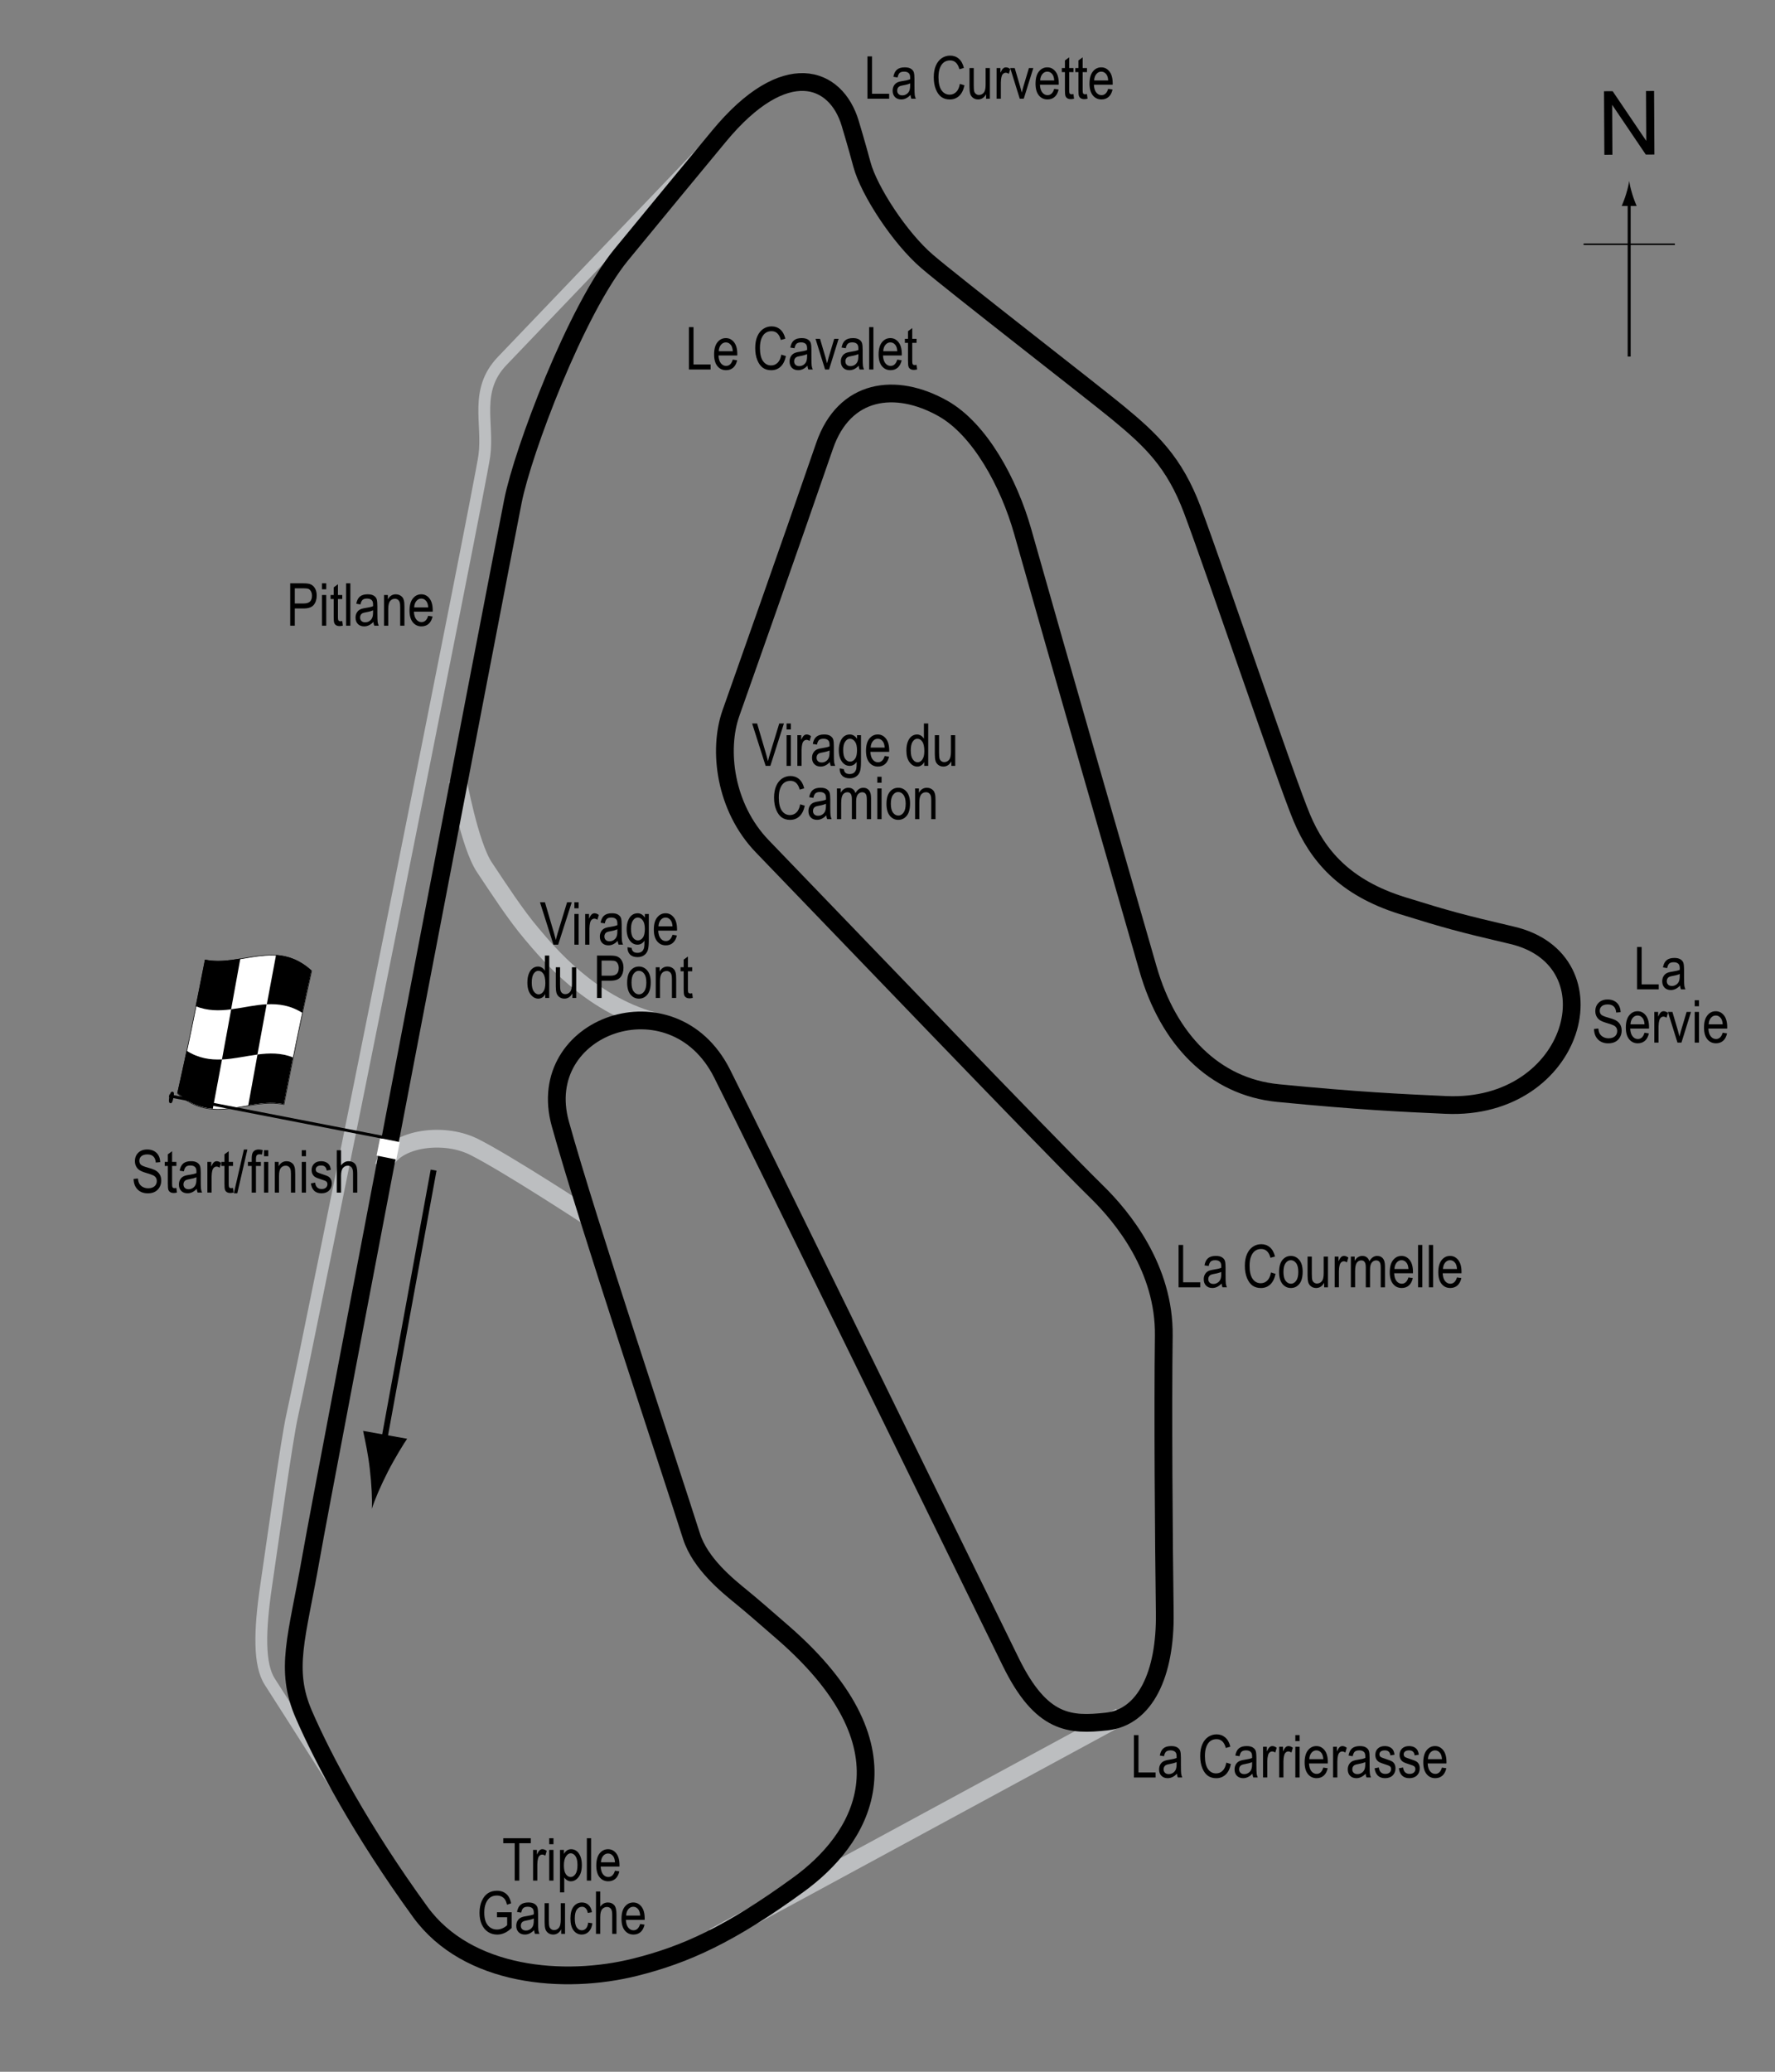 <?xml version="1.0" encoding="UTF-8"?> <!-- Generator: Adobe Illustrator 14.0.0, SVG Export Plug-In . SVG Version: 6.00 Build 43363) --> <svg xmlns="http://www.w3.org/2000/svg" xmlns:xlink="http://www.w3.org/1999/xlink" version="1.1" x="0px" y="0px" width="300px" height="350px" viewBox="0 0 300 350" xml:space="preserve"><rect x="0" y="0" width="300" height="350" fill="#808080" stroke="none"/> <g id="Sideroads"> <line fill="none" stroke="#BCBEC0" stroke-width="3" x1="120.61" y1="327.25" x2="189.36" y2="290"></line> <path fill="none" stroke="#BCBEC0" stroke-width="3" d="M77.36,131.75c0,0,2,11,4.5,14.75s5.25,8,8,11.25s9.75,11.75,20.5,14.75"></path> <path fill="none" stroke="#BCBEC0" stroke-width="3" d="M64.86,197c1.25-4.5,9.75-6,15.25-3.25s19.25,11.75,19.25,11.75"></path> </g> <g id="Pitlane"> <path fill="none" stroke="#BCBEC0" stroke-width="2" d="M63.36,312c0,0-15.875-25-17.75-27.875s-1.75-8.625-0.625-16.25 s3.492-24.691,4.375-28.625C52.11,227,81.11,82.5,81.86,77s-1.76-11.013,3-16c5.25-5.5,38.875-40.625,38.875-40.625"></path> </g> <g id="Circuit"> <path fill="none" stroke="#000000" stroke-width="3" d="M86.693,84.667C88.353,76.259,97.36,52.333,105.027,43 s10.624-12.896,16.5-20c11.167-13.5,19.771-10.148,22.167-2.167c1,3.333,1.643,5.673,2,7c1.167,4.333,6.333,12.333,11,16.333 s27.946,22.024,32.167,25.5c5.667,4.667,9.624,8.385,12.667,16.5c4,10.667,15.834,45.667,18.5,52s7.195,11.783,17,14.833 c7.5,2.333,9.873,2.984,18.5,5c17.833,4.167,10.833,29.667-11.167,28.667c-7.666-0.349-14.666-0.667-28.333-2 c-10.802-1.054-18.557-9.031-22-21c-3.5-12.167-15.333-53.167-21.167-73.833c-2.322-8.227-7.248-17.317-13.5-20.833 c-8-4.5-16.667-3.333-20,6.333c-6.221,18.039-13.387,38.205-15.833,45.167c-2.167,6.167-1.058,15.889,5.333,22.5 c9.667,10,48.81,50.826,56.5,58.333c4.398,4.294,11.487,12.997,11.334,24.334c-0.167,12.333,0,35,0.166,46.833 c0.146,10.337-3.317,17.629-9.833,18.333c-6.167,0.666-10.999,0.503-16.167-10c-5.166-10.5-43.723-89.383-48.833-99.5 c-8.333-16.5-31.934-8.096-27.333,8.5c4.667,16.834,18.262,57.356,22.167,69.667c1.493,4.706,6.174,8.431,8.5,10.333 c1.833,1.5,3.547,2.994,7,6c23.167,20.167,12.68,35.205,2.667,42.5c-11.667,8.5-19.216,11.888-27.667,14 c-12,3-28.333,1.667-36.333-9.333c-9.891-13.6-16.334-25.666-19.667-33.333s-1.167-13.001,1.167-26.334 S84.193,97.333,86.693,84.667z"></path> </g> <g id="Startline"> <line fill="none" stroke="#FFFFFF" stroke-width="3" x1="63.943" y1="193.75" x2="67.277" y2="194.417"></line> </g> <g id="Flag"> <g> <g> <path fill="#FFFFFF" stroke="#000000" stroke-width="0.1" d="M52.667,164.035c-1.56,6.916-3.119,14.53-4.678,22.555 c-5.993-1.215-11.986,3.625-17.979-1.85c1.561-6.915,3.121-14.53,4.682-22.555C40.683,163.398,46.675,158.56,52.667,164.035z"></path> <path d="M37.527,178.979c-0.52,2.806-1.04,5.585-1.56,8.329c-1.998-0.146-3.996-0.834-5.994-2.674 c0.521-2.301,1.041-4.68,1.561-7.127C33.532,178.788,35.529,179.077,37.527,178.979z"></path> <path d="M49.513,178.633c-0.521,2.576-1.041,5.209-1.562,7.887c-1.998-0.398-3.995-0.125-5.993,0.209 c0.521-2.867,1.042-5.732,1.562-8.581C45.518,177.887,47.515,177.846,49.513,178.633z"></path> <path d="M45.068,169.659c-0.521,2.809-1.041,5.643-1.561,8.492c-1.998,0.263-3.996,0.744-5.993,0.839 c0.521-2.805,1.041-5.637,1.562-8.484C41.073,170.25,43.07,169.766,45.068,169.659z"></path> <path d="M52.647,163.957c-0.521,2.308-1.041,4.693-1.561,7.146c-1.997-1.262-3.994-1.539-5.99-1.436 c0.52-2.808,1.04-5.59,1.56-8.336C48.652,161.467,50.65,162.14,52.647,163.957z"></path> <path d="M40.62,161.94c-0.52,2.868-1.04,5.73-1.56,8.578c-1.997,0.254-3.995,0.278-5.992-0.535 c0.521-2.568,1.042-5.194,1.563-7.866C36.628,162.534,38.624,162.273,40.62,161.94z"></path> </g> </g> <line fill="#FFFFFF" stroke="#000000" stroke-width="0.5" x1="28.591" y1="185.121" x2="64.682" y2="192.129"></line> <path d="M29.173,184.441c0.191,0.035,0.307,0.139,0.139,1.004c-0.169,0.865-0.322,0.961-0.514,0.928 c-0.191-0.039-0.345-0.197-0.175-1.063C28.79,184.447,28.982,184.402,29.173,184.441z"></path> <g> <line fill="none" stroke="#000000" x1="73.286" y1="197.681" x2="64.633" y2="244.894"></line> <path d="M62.495,248.109c-0.298-2.573-0.692-4.281-1.127-6.38l7.445,1.334c-0.458,0.641-2.101,3.284-3.273,5.591 c-1.257,2.472-2.224,4.745-2.692,6.244C62.93,253.329,62.816,250.859,62.495,248.109z"></path> </g> </g> <g id="North"> <g> <g> <g> <line fill="none" stroke="#000000" stroke-width="0.5" x1="275.352" y1="60.235" x2="275.352" y2="33.952"></line> <path d="M274.84,32.771c-0.25,0.827-0.48,1.364-0.746,2.027h2.521c-0.111-0.237-0.496-1.2-0.744-2.027 c-0.268-0.885-0.451-1.687-0.516-2.207C275.29,31.084,275.108,31.886,274.84,32.771z"></path> </g> </g> </g> <line fill="none" stroke="#000000" stroke-width="0.25" x1="267.647" y1="41.26" x2="283.083" y2="41.26"></line> <g> <path d="M271.159,26.151l-0.057-10.737l1.457-0.008l5.685,8.4l-0.045-8.43l1.362-0.007l0.057,10.737l-1.457,0.008l-5.685-8.407 l0.045,8.438L271.159,26.151z"></path> </g> </g> <g id="Labels"> <g> <path d="M49.049,105.704v-7.158h2.212c0.521,0,0.905,0.045,1.152,0.137c0.339,0.124,0.608,0.353,0.811,0.688 s0.303,0.747,0.303,1.235c0,0.645-0.164,1.17-0.493,1.577s-0.896,0.61-1.704,0.61h-1.504v2.91H49.049z M49.826,101.949h1.519 c0.479,0,0.828-0.108,1.05-0.325s0.332-0.543,0.332-0.979c0-0.283-0.055-0.526-0.164-0.728c-0.108-0.202-0.24-0.34-0.395-0.415 c-0.155-0.075-0.435-0.112-0.838-0.112h-1.504V101.949z"></path> <path d="M54.42,99.556v-1.011h0.718v1.011H54.42z M54.42,105.704v-5.186h0.718v5.186H54.42z"></path> <path d="M57.843,104.917l0.098,0.776c-0.198,0.052-0.378,0.078-0.537,0.078c-0.251,0-0.452-0.05-0.605-0.149 s-0.258-0.235-0.314-0.408c-0.058-0.172-0.086-0.516-0.086-1.03v-2.983h-0.527v-0.684h0.527v-1.284l0.718-0.527v1.812h0.728v0.684 h-0.728v3.032c0,0.28,0.021,0.46,0.063,0.542c0.062,0.117,0.178,0.176,0.347,0.176C57.607,104.952,57.713,104.94,57.843,104.917z"></path> <path d="M58.498,105.704v-7.158h0.718v7.158H58.498z"></path> <path d="M63.112,105.064c-0.241,0.25-0.491,0.439-0.752,0.566s-0.53,0.19-0.811,0.19c-0.442,0-0.796-0.133-1.06-0.4 s-0.396-0.626-0.396-1.079c0-0.299,0.062-0.565,0.186-0.796s0.293-0.412,0.508-0.542s0.54-0.226,0.977-0.288 c0.586-0.086,1.016-0.188,1.289-0.308l0.005-0.225c0-0.355-0.063-0.604-0.19-0.747c-0.179-0.208-0.454-0.313-0.825-0.313 c-0.335,0-0.586,0.069-0.752,0.208s-0.288,0.4-0.366,0.783l-0.708-0.117c0.101-0.557,0.305-0.962,0.613-1.216 c0.307-0.254,0.747-0.381,1.32-0.381c0.446,0,0.796,0.084,1.05,0.251s0.414,0.375,0.481,0.623c0.066,0.248,0.1,0.609,0.1,1.084 v1.172c0,0.82,0.016,1.337,0.047,1.55c0.03,0.213,0.092,0.421,0.183,0.623h-0.752C63.183,105.524,63.134,105.312,63.112,105.064z M63.053,103.101c-0.264,0.13-0.656,0.241-1.177,0.332c-0.303,0.052-0.515,0.111-0.635,0.178s-0.214,0.161-0.281,0.283 c-0.066,0.122-0.1,0.263-0.1,0.422c0,0.248,0.076,0.445,0.229,0.593s0.364,0.222,0.635,0.222c0.257,0,0.491-0.067,0.7-0.2 c0.211-0.133,0.367-0.312,0.472-0.535s0.156-0.548,0.156-0.974V103.101z"></path> <path d="M64.904,105.704v-5.186h0.649v0.732c0.156-0.285,0.347-0.498,0.572-0.638c0.227-0.141,0.485-0.211,0.778-0.211 c0.227,0,0.438,0.045,0.631,0.134s0.35,0.207,0.468,0.352c0.119,0.145,0.207,0.333,0.266,0.564s0.088,0.586,0.088,1.064v3.188 h-0.718v-3.158c0-0.381-0.032-0.66-0.098-0.836c-0.065-0.176-0.167-0.312-0.305-0.408c-0.139-0.096-0.299-0.144-0.481-0.144 c-0.345,0-0.62,0.129-0.825,0.386s-0.308,0.699-0.308,1.325v2.835H64.904z"></path> <path d="M72.37,104.034l0.742,0.112c-0.124,0.553-0.348,0.971-0.671,1.252c-0.324,0.282-0.726,0.422-1.204,0.422 c-0.603,0-1.09-0.229-1.462-0.686c-0.373-0.458-0.56-1.117-0.56-1.98c0-0.895,0.188-1.578,0.563-2.048 c0.377-0.47,0.853-0.706,1.429-0.706c0.55,0,1.009,0.231,1.377,0.693s0.552,1.131,0.552,2.007l-0.005,0.234h-3.174 c0.029,0.583,0.164,1.022,0.405,1.318s0.534,0.444,0.879,0.444C71.782,105.098,72.158,104.743,72.37,104.034z M70.001,102.613 h2.373c-0.032-0.449-0.129-0.785-0.288-1.006c-0.231-0.322-0.525-0.483-0.884-0.483c-0.322,0-0.598,0.134-0.825,0.403 S70.024,102.157,70.001,102.613z"></path> </g> <g> <path d="M22.58,199.172l0.732-0.078c0.039,0.395,0.128,0.701,0.266,0.921c0.139,0.22,0.337,0.396,0.594,0.53 c0.257,0.133,0.547,0.199,0.869,0.199c0.462,0,0.821-0.112,1.076-0.338c0.256-0.227,0.384-0.52,0.384-0.88 c0-0.211-0.046-0.396-0.14-0.553c-0.092-0.157-0.232-0.286-0.42-0.388c-0.187-0.101-0.591-0.242-1.213-0.427 c-0.554-0.165-0.947-0.329-1.182-0.495s-0.417-0.377-0.547-0.633s-0.195-0.545-0.195-0.867c0-0.579,0.188-1.053,0.562-1.42 c0.374-0.368,0.879-0.553,1.514-0.553c0.437,0,0.817,0.087,1.146,0.26c0.326,0.172,0.58,0.42,0.762,0.742 c0.18,0.322,0.277,0.701,0.29,1.137l-0.747,0.068c-0.039-0.465-0.178-0.811-0.418-1.035c-0.238-0.225-0.575-0.336-1.008-0.336 c-0.439,0-0.774,0.098-1.006,0.295s-0.347,0.451-0.347,0.764c0,0.29,0.085,0.515,0.254,0.674c0.169,0.16,0.55,0.321,1.143,0.484 c0.579,0.16,0.985,0.3,1.22,0.418c0.358,0.183,0.628,0.423,0.811,0.721c0.183,0.297,0.274,0.652,0.274,1.065 c0,0.409-0.096,0.782-0.288,1.119s-0.453,0.593-0.783,0.769c-0.331,0.176-0.729,0.264-1.194,0.264 c-0.726,0-1.305-0.219-1.735-0.654C22.82,200.509,22.596,199.918,22.58,199.172z"></path> <path d="M29.811,200.691l0.098,0.775c-0.198,0.053-0.378,0.078-0.537,0.078c-0.251,0-0.452-0.049-0.605-0.148 s-0.258-0.235-0.315-0.408c-0.057-0.172-0.085-0.516-0.085-1.029v-2.984h-0.527v-0.684h0.527v-1.283l0.718-0.527v1.811h0.728 v0.684h-0.728v3.033c0,0.279,0.021,0.46,0.063,0.541c0.062,0.117,0.178,0.176,0.347,0.176 C29.575,200.725,29.681,200.714,29.811,200.691z"></path> <path d="M33.258,200.838c-0.241,0.25-0.491,0.439-0.752,0.566s-0.53,0.189-0.811,0.189c-0.442,0-0.796-0.133-1.06-0.4 c-0.264-0.267-0.396-0.626-0.396-1.078c0-0.3,0.062-0.565,0.186-0.797c0.124-0.23,0.293-0.411,0.508-0.541 c0.215-0.131,0.54-0.227,0.977-0.289c0.586-0.086,1.016-0.188,1.289-0.307l0.005-0.225c0-0.355-0.063-0.604-0.19-0.748 c-0.179-0.208-0.454-0.313-0.825-0.313c-0.335,0-0.586,0.07-0.752,0.209s-0.288,0.4-0.366,0.783l-0.708-0.117 c0.101-0.557,0.305-0.963,0.613-1.217c0.307-0.254,0.747-0.381,1.32-0.381c0.446,0,0.796,0.084,1.05,0.252 s0.414,0.375,0.481,0.623c0.066,0.247,0.1,0.608,0.1,1.084v1.172c0,0.82,0.016,1.336,0.047,1.55 c0.03,0.214,0.092,0.421,0.183,0.622h-0.752C33.33,201.298,33.281,201.085,33.258,200.838z M33.2,198.875 c-0.264,0.13-0.656,0.24-1.177,0.332c-0.303,0.052-0.515,0.111-0.635,0.178s-0.214,0.161-0.281,0.283 c-0.066,0.122-0.1,0.263-0.1,0.422c0,0.248,0.076,0.445,0.229,0.594s0.364,0.223,0.635,0.223c0.257,0,0.491-0.067,0.7-0.201 c0.211-0.133,0.367-0.311,0.472-0.534s0.156-0.548,0.156-0.974V198.875z"></path> <path d="M35.05,201.477v-5.186H35.7v0.787c0.166-0.365,0.318-0.607,0.456-0.726c0.139-0.118,0.294-0.179,0.467-0.179 c0.241,0,0.486,0.095,0.737,0.283l-0.244,0.816c-0.179-0.127-0.354-0.191-0.522-0.191c-0.153,0-0.293,0.055-0.42,0.162 s-0.217,0.257-0.269,0.449c-0.091,0.335-0.137,0.691-0.137,1.068v2.715H35.05z"></path> <path d="M39.381,200.691l0.098,0.775c-0.198,0.053-0.378,0.078-0.537,0.078c-0.251,0-0.452-0.049-0.605-0.148 s-0.258-0.235-0.315-0.408c-0.057-0.172-0.085-0.516-0.085-1.029v-2.984h-0.527v-0.684h0.527v-1.283l0.718-0.527v1.811h0.728 v0.684h-0.728v3.033c0,0.279,0.021,0.46,0.063,0.541c0.062,0.117,0.178,0.176,0.347,0.176 C39.145,200.725,39.251,200.714,39.381,200.691z"></path> <path d="M39.524,201.594l1.7-7.396h0.586l-1.705,7.396H39.524z"></path> <path d="M42.541,201.477v-4.502h-0.64v-0.684h0.64v-0.551c0-0.407,0.042-0.713,0.127-0.916s0.215-0.359,0.39-0.467 s0.394-0.16,0.658-0.16c0.206,0,0.431,0.03,0.676,0.092l-0.107,0.762c-0.149-0.032-0.291-0.049-0.425-0.049 c-0.215,0-0.369,0.057-0.461,0.169c-0.094,0.112-0.14,0.326-0.14,0.642v0.479h0.83v0.684h-0.83v4.502H42.541z"></path> <path d="M44.621,195.33v-1.012h0.718v1.012H44.621z M44.621,201.477v-5.186h0.718v5.186H44.621z"></path> <path d="M46.442,201.477v-5.186h0.649v0.732c0.156-0.284,0.347-0.497,0.572-0.638c0.227-0.142,0.485-0.212,0.778-0.212 c0.227,0,0.438,0.045,0.631,0.135s0.35,0.207,0.468,0.352c0.119,0.145,0.207,0.333,0.266,0.564 c0.059,0.23,0.088,0.586,0.088,1.064v3.188h-0.718v-3.157c0-0.382-0.032-0.659-0.098-0.836c-0.065-0.176-0.167-0.312-0.306-0.408 c-0.138-0.097-0.298-0.144-0.48-0.144c-0.345,0-0.62,0.129-0.825,0.386s-0.308,0.698-0.308,1.325v2.834H46.442z"></path> <path d="M51.002,195.33v-1.012h0.718v1.012H51.002z M51.002,201.477v-5.186h0.718v5.186H51.002z"></path> <path d="M52.545,199.924l0.718-0.137c0.042,0.367,0.157,0.639,0.346,0.816c0.188,0.18,0.438,0.268,0.75,0.268 c0.313,0,0.554-0.076,0.724-0.231c0.171-0.155,0.256-0.351,0.256-0.589c0-0.205-0.073-0.364-0.22-0.479 c-0.101-0.078-0.345-0.176-0.732-0.293c-0.56-0.172-0.935-0.318-1.123-0.439c-0.188-0.12-0.335-0.281-0.439-0.482 c-0.104-0.202-0.156-0.432-0.156-0.689c0-0.442,0.142-0.802,0.425-1.078c0.283-0.277,0.676-0.416,1.177-0.416 c0.315,0,0.594,0.058,0.832,0.172c0.24,0.113,0.423,0.267,0.55,0.459c0.127,0.191,0.215,0.467,0.264,0.824l-0.703,0.117 c-0.065-0.566-0.373-0.85-0.923-0.85c-0.313,0-0.545,0.063-0.698,0.188s-0.229,0.285-0.229,0.479c0,0.191,0.073,0.343,0.22,0.453 c0.089,0.064,0.35,0.168,0.783,0.311c0.597,0.189,0.982,0.341,1.157,0.453s0.312,0.266,0.409,0.46 c0.097,0.194,0.146,0.425,0.146,0.692c0,0.495-0.157,0.896-0.471,1.203c-0.314,0.307-0.743,0.459-1.287,0.459 C53.299,201.594,52.708,201.037,52.545,199.924z"></path> <path d="M56.925,201.477v-7.158h0.718v2.568c0.169-0.237,0.36-0.416,0.573-0.534c0.214-0.118,0.449-0.179,0.706-0.179 c0.452,0,0.81,0.145,1.071,0.433c0.263,0.288,0.394,0.816,0.394,1.585v3.285h-0.718v-3.285c0-0.449-0.08-0.771-0.239-0.967 s-0.379-0.293-0.659-0.293c-0.313,0-0.578,0.125-0.799,0.375c-0.219,0.251-0.329,0.695-0.329,1.334v2.836H56.925z"></path> </g> <g> <path d="M86.992,317.705v-6.313h-1.934v-0.845h4.653v0.845h-1.943v6.313H86.992z"></path> <path d="M90.098,317.705v-5.186h0.649v0.786c0.166-0.364,0.318-0.606,0.457-0.726c0.138-0.118,0.293-0.178,0.466-0.178 c0.241,0,0.486,0.094,0.737,0.283l-0.244,0.815c-0.179-0.127-0.354-0.19-0.522-0.19c-0.153,0-0.293,0.054-0.42,0.161 s-0.217,0.257-0.269,0.449c-0.091,0.335-0.137,0.692-0.137,1.069v2.715H90.098z"></path> <path d="M92.827,311.558v-1.011h0.718v1.011H92.827z M92.827,317.705v-5.186h0.718v5.186H92.827z"></path> <path d="M94.648,319.692v-7.173h0.664v0.674c0.162-0.279,0.343-0.482,0.541-0.605s0.426-0.186,0.683-0.186 c0.335,0,0.637,0.1,0.906,0.298c0.271,0.198,0.487,0.501,0.651,0.905c0.164,0.406,0.246,0.893,0.246,1.463 c0,0.883-0.185,1.562-0.554,2.039c-0.37,0.477-0.804,0.715-1.302,0.715c-0.222,0-0.428-0.057-0.62-0.171s-0.358-0.274-0.498-0.483 v2.524H94.648z M95.304,315.142c0,0.671,0.112,1.165,0.336,1.481c0.224,0.318,0.495,0.477,0.813,0.477 c0.305,0,0.573-0.164,0.804-0.493s0.346-0.837,0.346-1.523c0-0.677-0.112-1.179-0.336-1.504c-0.225-0.325-0.497-0.488-0.818-0.488 c-0.289,0-0.552,0.175-0.789,0.524C95.422,313.966,95.304,314.475,95.304,315.142z"></path> <path d="M99.185,317.705v-7.158h0.718v7.158H99.185z"></path> <path d="M103.936,316.035l0.742,0.112c-0.124,0.554-0.348,0.971-0.671,1.253c-0.324,0.281-0.726,0.422-1.204,0.422 c-0.603,0-1.09-0.229-1.462-0.686c-0.373-0.458-0.56-1.117-0.56-1.98c0-0.895,0.188-1.578,0.563-2.049 c0.377-0.47,0.853-0.705,1.429-0.705c0.55,0,1.009,0.23,1.377,0.693s0.552,1.131,0.552,2.007l-0.005,0.234h-3.174 c0.029,0.583,0.164,1.022,0.405,1.318s0.534,0.444,0.879,0.444C103.348,317.1,103.724,316.744,103.936,316.035z M101.567,314.614 h2.373c-0.032-0.449-0.129-0.784-0.288-1.006c-0.231-0.322-0.525-0.483-0.884-0.483c-0.322,0-0.598,0.135-0.825,0.402 C101.716,313.797,101.59,314.158,101.567,314.614z"></path> <path d="M83.991,323.897v-0.845l2.485-0.005v2.661c-0.381,0.371-0.774,0.65-1.182,0.838c-0.407,0.187-0.825,0.28-1.255,0.28 c-0.573,0-1.084-0.144-1.533-0.43c-0.449-0.287-0.805-0.706-1.066-1.256c-0.263-0.551-0.394-1.212-0.394-1.983 c0-0.782,0.132-1.463,0.396-2.043s0.608-1.008,1.035-1.282c0.427-0.275,0.931-0.413,1.514-0.413c0.43,0,0.806,0.08,1.128,0.239 s0.588,0.386,0.796,0.679s0.364,0.695,0.469,1.206l-0.698,0.234c-0.095-0.403-0.213-0.706-0.356-0.905 c-0.144-0.201-0.332-0.357-0.566-0.472s-0.498-0.171-0.791-0.171c-0.427,0-0.793,0.104-1.102,0.311 c-0.307,0.207-0.555,0.528-0.742,0.965c-0.187,0.437-0.28,0.969-0.28,1.598c0,0.959,0.2,1.676,0.601,2.153 s0.921,0.716,1.563,0.716c0.306,0,0.619-0.073,0.939-0.22c0.321-0.146,0.576-0.321,0.765-0.522v-1.333H83.991z"></path> <path d="M90.275,326.065c-0.241,0.251-0.491,0.439-0.752,0.566s-0.53,0.19-0.811,0.19c-0.442,0-0.796-0.133-1.06-0.4 s-0.396-0.627-0.396-1.079c0-0.3,0.062-0.565,0.186-0.796s0.293-0.412,0.508-0.542s0.54-0.226,0.977-0.288 c0.586-0.086,1.016-0.188,1.289-0.308l0.005-0.225c0-0.354-0.063-0.604-0.19-0.747c-0.179-0.209-0.454-0.313-0.825-0.313 c-0.335,0-0.586,0.069-0.752,0.209c-0.166,0.139-0.288,0.399-0.366,0.782l-0.708-0.117c0.101-0.557,0.305-0.962,0.613-1.216 c0.307-0.254,0.747-0.381,1.32-0.381c0.446,0,0.796,0.084,1.05,0.252c0.254,0.167,0.414,0.375,0.481,0.622 c0.066,0.247,0.1,0.608,0.1,1.084v1.172c0,0.82,0.016,1.337,0.047,1.55c0.03,0.214,0.092,0.422,0.183,0.623h-0.752 C90.347,326.525,90.298,326.313,90.275,326.065z M90.217,324.103c-0.264,0.13-0.656,0.241-1.177,0.332 c-0.303,0.052-0.515,0.111-0.635,0.179c-0.12,0.066-0.214,0.16-0.281,0.283c-0.066,0.121-0.1,0.262-0.1,0.422 c0,0.248,0.076,0.445,0.229,0.594c0.153,0.147,0.364,0.222,0.635,0.222c0.257,0,0.491-0.067,0.7-0.2 c0.211-0.133,0.367-0.312,0.472-0.535c0.104-0.223,0.156-0.547,0.156-0.974V324.103z"></path> <path d="M94.851,326.705v-0.762c-0.166,0.293-0.361,0.513-0.586,0.659s-0.479,0.22-0.762,0.22c-0.335,0-0.622-0.09-0.859-0.271 c-0.237-0.18-0.396-0.408-0.477-0.686c-0.079-0.277-0.119-0.654-0.119-1.133v-3.213h0.718v2.876c0,0.534,0.026,0.892,0.081,1.071 c0.053,0.182,0.152,0.326,0.297,0.436c0.146,0.108,0.311,0.163,0.496,0.163c0.345,0,0.628-0.142,0.85-0.425 c0.188-0.244,0.283-0.691,0.283-1.343v-2.778h0.723v5.186H94.851z"></path> <path d="M99.411,324.806l0.708,0.112c-0.081,0.619-0.286,1.09-0.612,1.416c-0.328,0.326-0.721,0.488-1.18,0.488 c-0.557,0-1.015-0.229-1.375-0.686c-0.359-0.458-0.539-1.135-0.539-2.029c0-0.902,0.182-1.578,0.545-2.029 c0.362-0.45,0.829-0.676,1.398-0.676c0.439,0,0.81,0.137,1.111,0.41c0.301,0.273,0.493,0.684,0.578,1.23l-0.698,0.127 c-0.068-0.35-0.188-0.611-0.356-0.785c-0.169-0.173-0.373-0.26-0.61-0.26c-0.354,0-0.648,0.157-0.882,0.471 c-0.232,0.314-0.349,0.813-0.349,1.497c0,0.706,0.111,1.218,0.335,1.533c0.223,0.315,0.508,0.474,0.856,0.474 c0.273,0,0.507-0.105,0.7-0.314C99.236,325.574,99.359,325.248,99.411,324.806z"></path> <path d="M100.729,326.705v-7.158h0.718v2.568c0.169-0.238,0.36-0.416,0.573-0.535c0.214-0.118,0.449-0.178,0.706-0.178 c0.452,0,0.81,0.145,1.071,0.432c0.263,0.289,0.394,0.816,0.394,1.585v3.286h-0.718v-3.286c0-0.449-0.08-0.771-0.239-0.967 s-0.379-0.293-0.659-0.293c-0.313,0-0.578,0.126-0.799,0.376c-0.219,0.25-0.329,0.695-0.329,1.333v2.837H100.729z"></path> <path d="M108.195,325.035l0.742,0.112c-0.124,0.554-0.348,0.971-0.671,1.253c-0.324,0.281-0.726,0.422-1.204,0.422 c-0.603,0-1.09-0.229-1.462-0.686c-0.373-0.458-0.56-1.117-0.56-1.98c0-0.895,0.188-1.578,0.563-2.049 c0.377-0.47,0.853-0.705,1.429-0.705c0.55,0,1.009,0.23,1.377,0.693s0.552,1.131,0.552,2.007l-0.005,0.234h-3.174 c0.029,0.583,0.164,1.022,0.405,1.318s0.534,0.444,0.879,0.444C107.607,326.1,107.983,325.744,108.195,325.035z M105.827,323.614 h2.373c-0.032-0.449-0.129-0.784-0.288-1.006c-0.231-0.322-0.525-0.483-0.884-0.483c-0.322,0-0.598,0.135-0.825,0.402 C105.976,322.797,105.85,323.158,105.827,323.614z"></path> </g> <g> <path d="M199.192,217.477v-7.158h0.776v6.313h2.891v0.845H199.192z"></path> <path d="M206.467,216.837c-0.241,0.251-0.491,0.439-0.752,0.566s-0.53,0.19-0.811,0.19c-0.442,0-0.796-0.133-1.06-0.4 s-0.396-0.627-0.396-1.079c0-0.3,0.062-0.565,0.186-0.796s0.293-0.412,0.508-0.542s0.54-0.226,0.977-0.288 c0.586-0.086,1.016-0.188,1.289-0.308l0.005-0.225c0-0.354-0.063-0.604-0.19-0.747c-0.179-0.209-0.454-0.313-0.825-0.313 c-0.335,0-0.586,0.069-0.752,0.209c-0.166,0.139-0.288,0.399-0.366,0.782l-0.708-0.117c0.101-0.557,0.306-0.962,0.612-1.216 c0.309-0.254,0.748-0.381,1.321-0.381c0.446,0,0.796,0.084,1.05,0.252c0.254,0.167,0.414,0.375,0.48,0.622 c0.067,0.247,0.101,0.608,0.101,1.084v1.172c0,0.82,0.016,1.337,0.046,1.55c0.031,0.214,0.093,0.422,0.184,0.623h-0.752 C206.539,217.297,206.49,217.084,206.467,216.837z M206.409,214.874c-0.264,0.13-0.656,0.241-1.177,0.332 c-0.303,0.052-0.515,0.111-0.635,0.179c-0.12,0.066-0.214,0.16-0.28,0.283c-0.067,0.121-0.101,0.262-0.101,0.422 c0,0.248,0.076,0.445,0.229,0.594c0.153,0.147,0.364,0.222,0.635,0.222c0.257,0,0.49-0.067,0.701-0.2 c0.209-0.133,0.366-0.312,0.471-0.535c0.104-0.223,0.156-0.547,0.156-0.974V214.874z"></path> <path d="M214.807,214.967l0.781,0.239c-0.173,0.804-0.475,1.403-0.906,1.8c-0.431,0.395-0.956,0.593-1.574,0.593 c-0.544,0-1.008-0.133-1.395-0.397c-0.385-0.266-0.701-0.691-0.947-1.278c-0.245-0.587-0.368-1.278-0.368-2.077 c0-0.787,0.123-1.455,0.369-2c0.246-0.546,0.579-0.958,0.999-1.236c0.421-0.279,0.89-0.418,1.408-0.418 c0.566,0,1.054,0.176,1.461,0.528s0.692,0.87,0.855,1.552l-0.762,0.22c-0.261-0.993-0.784-1.489-1.569-1.489 c-0.392,0-0.73,0.1-1.018,0.301c-0.286,0.2-0.516,0.512-0.687,0.936s-0.257,0.959-0.257,1.607c0,0.98,0.173,1.717,0.518,2.207 s0.804,0.735,1.377,0.735c0.423,0,0.788-0.15,1.097-0.452C214.497,216.035,214.703,215.578,214.807,214.967z"></path> <path d="M216.184,214.884c0-0.896,0.188-1.571,0.564-2.026c0.375-0.455,0.852-0.684,1.428-0.684c0.566,0,1.04,0.229,1.421,0.684 s0.571,1.113,0.571,1.973c0,0.932-0.188,1.625-0.562,2.08s-0.852,0.684-1.431,0.684c-0.569,0-1.044-0.229-1.424-0.686 C216.374,216.45,216.184,215.775,216.184,214.884z M216.921,214.881c0,0.672,0.122,1.172,0.366,1.499s0.547,0.491,0.908,0.491 c0.339,0,0.629-0.166,0.871-0.496c0.243-0.331,0.364-0.828,0.364-1.494c0-0.668-0.122-1.166-0.366-1.493s-0.547-0.491-0.908-0.491 c-0.342,0-0.633,0.164-0.874,0.494C217.042,213.719,216.921,214.217,216.921,214.881z"></path> <path d="M223.801,217.477v-0.762c-0.166,0.293-0.361,0.513-0.586,0.659s-0.479,0.22-0.762,0.22c-0.335,0-0.622-0.09-0.859-0.271 c-0.237-0.18-0.396-0.408-0.477-0.686c-0.079-0.277-0.119-0.654-0.119-1.133v-3.213h0.718v2.876c0,0.534,0.026,0.892,0.081,1.071 c0.053,0.182,0.152,0.326,0.297,0.436c0.146,0.108,0.311,0.163,0.496,0.163c0.345,0,0.628-0.142,0.85-0.425 c0.188-0.244,0.283-0.691,0.283-1.343v-2.778h0.723v5.186H223.801z"></path> <path d="M225.579,217.477v-5.186h0.649v0.786c0.166-0.364,0.318-0.606,0.456-0.726c0.139-0.118,0.294-0.178,0.467-0.178 c0.241,0,0.486,0.094,0.737,0.283l-0.244,0.815c-0.179-0.127-0.354-0.19-0.522-0.19c-0.153,0-0.293,0.054-0.42,0.161 s-0.217,0.257-0.269,0.449c-0.091,0.335-0.137,0.692-0.137,1.069v2.715H225.579z"></path> <path d="M228.313,217.477v-5.186h0.645v0.723c0.143-0.269,0.326-0.476,0.551-0.621c0.225-0.146,0.47-0.219,0.736-0.219 c0.299,0,0.552,0.077,0.758,0.23c0.206,0.154,0.354,0.379,0.441,0.673c0.17-0.301,0.365-0.526,0.585-0.677 c0.221-0.151,0.465-0.227,0.732-0.227c0.408,0,0.73,0.139,0.966,0.415s0.353,0.72,0.353,1.328v3.56h-0.718v-3.27 c0-0.372-0.027-0.635-0.081-0.79s-0.142-0.274-0.263-0.359s-0.257-0.127-0.407-0.127c-0.312,0-0.564,0.123-0.761,0.369 s-0.295,0.633-0.295,1.161v3.016h-0.718v-3.373c0-0.43-0.065-0.732-0.198-0.908c-0.131-0.177-0.313-0.265-0.544-0.265 c-0.329,0-0.589,0.133-0.778,0.398c-0.191,0.266-0.286,0.75-0.286,1.454v2.693H228.313z"></path> <path d="M238.044,215.807l0.742,0.112c-0.124,0.554-0.348,0.971-0.671,1.253c-0.324,0.281-0.726,0.422-1.204,0.422 c-0.603,0-1.09-0.229-1.462-0.686c-0.373-0.458-0.56-1.117-0.56-1.98c0-0.895,0.188-1.578,0.563-2.049 c0.377-0.47,0.853-0.705,1.429-0.705c0.55,0,1.009,0.23,1.377,0.693s0.552,1.131,0.552,2.007l-0.005,0.234h-3.174 c0.029,0.583,0.164,1.022,0.405,1.318s0.534,0.444,0.879,0.444C237.457,216.871,237.833,216.516,238.044,215.807z M235.676,214.386h2.373c-0.032-0.449-0.129-0.784-0.288-1.006c-0.231-0.322-0.525-0.483-0.884-0.483 c-0.322,0-0.598,0.135-0.825,0.402C235.825,213.568,235.699,213.93,235.676,214.386z"></path> <path d="M239.675,217.477v-7.158h0.718v7.158H239.675z"></path> <path d="M241.497,217.477v-7.158h0.718v7.158H241.497z"></path> <path d="M246.248,215.807l0.742,0.112c-0.124,0.554-0.348,0.971-0.671,1.253c-0.324,0.281-0.726,0.422-1.204,0.422 c-0.603,0-1.09-0.229-1.462-0.686c-0.373-0.458-0.56-1.117-0.56-1.98c0-0.895,0.188-1.578,0.563-2.049 c0.377-0.47,0.853-0.705,1.429-0.705c0.55,0,1.009,0.23,1.377,0.693s0.552,1.131,0.552,2.007l-0.005,0.234h-3.174 c0.029,0.583,0.164,1.022,0.405,1.318s0.534,0.444,0.879,0.444C245.66,216.871,246.036,216.516,246.248,215.807z M243.879,214.386 h2.373c-0.032-0.449-0.129-0.784-0.288-1.006c-0.231-0.322-0.525-0.483-0.884-0.483c-0.322,0-0.598,0.135-0.825,0.402 C244.028,213.568,243.902,213.93,243.879,214.386z"></path> </g> <g> <path d="M116.436,62.423v-7.158h0.776v6.313h2.891v0.845H116.436z"></path> <path d="M123.848,60.753l0.742,0.112c-0.124,0.553-0.348,0.971-0.672,1.252c-0.323,0.282-0.725,0.422-1.203,0.422 c-0.603,0-1.09-0.229-1.463-0.686c-0.372-0.458-0.559-1.117-0.559-1.98c0-0.895,0.188-1.578,0.564-2.048 c0.375-0.47,0.852-0.706,1.428-0.706c0.55,0,1.009,0.231,1.377,0.693s0.552,1.131,0.552,2.007l-0.005,0.234h-3.174 c0.029,0.583,0.164,1.022,0.405,1.318s0.534,0.444,0.879,0.444C123.26,61.818,123.636,61.463,123.848,60.753z M121.48,59.333 h2.373c-0.032-0.449-0.129-0.785-0.288-1.006c-0.231-0.322-0.525-0.483-0.884-0.483c-0.322,0-0.598,0.134-0.825,0.403 S121.502,58.877,121.48,59.333z"></path> <path d="M132.051,59.914l0.781,0.239c-0.173,0.804-0.475,1.404-0.906,1.799c-0.431,0.396-0.956,0.593-1.574,0.593 c-0.544,0-1.008-0.133-1.395-0.398c-0.385-0.266-0.701-0.691-0.947-1.278c-0.245-0.586-0.368-1.279-0.368-2.077 c0-0.788,0.123-1.455,0.369-2.001c0.246-0.545,0.579-0.958,0.999-1.236c0.421-0.279,0.89-0.418,1.408-0.418 c0.566,0,1.054,0.176,1.461,0.528c0.407,0.353,0.692,0.87,0.855,1.552l-0.762,0.22c-0.261-0.993-0.784-1.489-1.569-1.489 c-0.392,0-0.73,0.1-1.018,0.301c-0.286,0.2-0.516,0.512-0.687,0.936c-0.171,0.424-0.257,0.959-0.257,1.608 c0,0.98,0.173,1.716,0.518,2.207s0.804,0.735,1.377,0.735c0.423,0,0.788-0.15,1.097-0.452 C131.741,60.982,131.947,60.525,132.051,59.914z"></path> <path d="M136.47,61.784c-0.241,0.25-0.491,0.439-0.752,0.566s-0.53,0.19-0.811,0.19c-0.442,0-0.796-0.133-1.06-0.4 s-0.396-0.626-0.396-1.079c0-0.299,0.062-0.565,0.186-0.796s0.293-0.412,0.508-0.542s0.54-0.226,0.977-0.288 c0.586-0.086,1.016-0.188,1.289-0.308l0.005-0.225c0-0.355-0.063-0.604-0.19-0.747c-0.179-0.208-0.454-0.313-0.825-0.313 c-0.335,0-0.586,0.069-0.752,0.208s-0.288,0.4-0.366,0.783l-0.708-0.117c0.101-0.557,0.305-0.962,0.613-1.216 c0.307-0.254,0.747-0.381,1.32-0.381c0.446,0,0.796,0.084,1.05,0.251s0.414,0.375,0.481,0.623c0.066,0.248,0.1,0.609,0.1,1.084 v1.172c0,0.82,0.016,1.337,0.047,1.55c0.03,0.213,0.092,0.421,0.183,0.623h-0.752C136.542,62.244,136.493,62.031,136.47,61.784z M136.412,59.821c-0.264,0.13-0.656,0.241-1.177,0.332c-0.303,0.052-0.515,0.111-0.635,0.178s-0.214,0.161-0.281,0.283 c-0.066,0.122-0.1,0.263-0.1,0.422c0,0.248,0.076,0.445,0.229,0.593s0.364,0.222,0.635,0.222c0.257,0,0.491-0.067,0.7-0.2 c0.211-0.133,0.367-0.312,0.472-0.535s0.156-0.548,0.156-0.974V59.821z"></path> <path d="M139.45,62.423l-1.617-5.186h0.762l0.915,3.105c0.104,0.352,0.195,0.7,0.274,1.045c0.062-0.273,0.149-0.602,0.264-0.986 l0.949-3.164h0.742l-1.617,5.186H139.45z"></path> <path d="M145.132,61.784c-0.241,0.25-0.491,0.439-0.752,0.566s-0.53,0.19-0.811,0.19c-0.442,0-0.796-0.133-1.06-0.4 s-0.396-0.626-0.396-1.079c0-0.299,0.062-0.565,0.186-0.796s0.293-0.412,0.508-0.542s0.54-0.226,0.977-0.288 c0.586-0.086,1.016-0.188,1.289-0.308l0.005-0.225c0-0.355-0.063-0.604-0.19-0.747c-0.179-0.208-0.454-0.313-0.825-0.313 c-0.335,0-0.586,0.069-0.752,0.208s-0.288,0.4-0.366,0.783l-0.708-0.117c0.101-0.557,0.305-0.962,0.613-1.216 c0.307-0.254,0.747-0.381,1.32-0.381c0.446,0,0.796,0.084,1.05,0.251s0.414,0.375,0.481,0.623c0.066,0.248,0.1,0.609,0.1,1.084 v1.172c0,0.82,0.016,1.337,0.047,1.55c0.03,0.213,0.092,0.421,0.183,0.623h-0.752C145.204,62.244,145.155,62.031,145.132,61.784z M145.074,59.821c-0.264,0.13-0.656,0.241-1.177,0.332c-0.303,0.052-0.515,0.111-0.635,0.178s-0.214,0.161-0.281,0.283 c-0.066,0.122-0.1,0.263-0.1,0.422c0,0.248,0.076,0.445,0.229,0.593s0.364,0.222,0.635,0.222c0.257,0,0.491-0.067,0.7-0.2 c0.211-0.133,0.367-0.312,0.472-0.535s0.156-0.548,0.156-0.974V59.821z"></path> <path d="M146.9,62.423v-7.158h0.718v7.158H146.9z"></path> <path d="M151.651,60.753l0.742,0.112c-0.124,0.553-0.348,0.971-0.672,1.252c-0.323,0.282-0.725,0.422-1.203,0.422 c-0.603,0-1.09-0.229-1.463-0.686c-0.372-0.458-0.559-1.117-0.559-1.98c0-0.895,0.188-1.578,0.564-2.048 c0.375-0.47,0.852-0.706,1.428-0.706c0.55,0,1.009,0.231,1.377,0.693s0.552,1.131,0.552,2.007l-0.005,0.234h-3.174 c0.029,0.583,0.164,1.022,0.405,1.318s0.534,0.444,0.879,0.444C151.063,61.818,151.439,61.463,151.651,60.753z M149.283,59.333 h2.373c-0.032-0.449-0.129-0.785-0.288-1.006c-0.231-0.322-0.525-0.483-0.884-0.483c-0.322,0-0.598,0.134-0.825,0.403 S149.305,58.877,149.283,59.333z"></path> <path d="M154.908,61.637l0.098,0.776c-0.198,0.052-0.378,0.078-0.537,0.078c-0.251,0-0.452-0.05-0.605-0.149 s-0.258-0.235-0.315-0.408c-0.057-0.172-0.085-0.516-0.085-1.03v-2.983h-0.527v-0.684h0.527v-1.284l0.718-0.527v1.812h0.728v0.684 h-0.728v3.032c0,0.28,0.021,0.46,0.063,0.542c0.062,0.117,0.178,0.176,0.347,0.176C154.671,61.671,154.778,61.66,154.908,61.637z"></path> </g> <g> <path d="M93.542,159.59l-2.278-7.158h0.84l1.53,5.2c0.117,0.404,0.22,0.794,0.308,1.172c0.092-0.394,0.196-0.785,0.313-1.172 l1.589-5.2h0.791l-2.294,7.158H93.542z"></path> <path d="M97.083,153.442v-1.011h0.718v1.011H97.083z M97.083,159.59v-5.186h0.718v5.186H97.083z"></path> <path d="M98.905,159.59v-5.186h0.649v0.786c0.166-0.365,0.318-0.606,0.457-0.725c0.138-0.119,0.293-0.178,0.466-0.178 c0.241,0,0.486,0.094,0.737,0.283l-0.244,0.815c-0.179-0.127-0.354-0.19-0.522-0.19c-0.153,0-0.293,0.054-0.42,0.161 s-0.217,0.257-0.269,0.449c-0.091,0.335-0.137,0.692-0.137,1.069v2.715H98.905z"></path> <path d="M104.403,158.95c-0.241,0.25-0.491,0.439-0.752,0.566s-0.53,0.19-0.811,0.19c-0.442,0-0.796-0.133-1.06-0.4 s-0.396-0.626-0.396-1.079c0-0.299,0.062-0.565,0.186-0.796s0.293-0.412,0.508-0.542s0.54-0.226,0.977-0.288 c0.586-0.086,1.016-0.188,1.289-0.308l0.005-0.225c0-0.355-0.063-0.604-0.19-0.747c-0.179-0.208-0.454-0.313-0.825-0.313 c-0.335,0-0.586,0.069-0.752,0.208s-0.288,0.4-0.366,0.783l-0.708-0.117c0.101-0.557,0.305-0.962,0.613-1.216 c0.307-0.254,0.747-0.381,1.32-0.381c0.446,0,0.796,0.084,1.05,0.251s0.414,0.375,0.481,0.623c0.066,0.248,0.1,0.609,0.1,1.084 v1.172c0,0.82,0.016,1.337,0.047,1.55c0.03,0.213,0.092,0.421,0.183,0.623h-0.752C104.474,159.411,104.425,159.198,104.403,158.95 z M104.344,156.987c-0.264,0.13-0.656,0.241-1.177,0.332c-0.303,0.052-0.515,0.111-0.635,0.178s-0.214,0.161-0.281,0.283 c-0.066,0.122-0.1,0.263-0.1,0.422c0,0.248,0.076,0.445,0.229,0.593s0.364,0.222,0.635,0.222c0.257,0,0.491-0.067,0.7-0.2 c0.211-0.133,0.367-0.312,0.472-0.535s0.156-0.548,0.156-0.974V156.987z"></path> <path d="M106.053,160.02l0.703,0.127c0.032,0.278,0.13,0.485,0.293,0.621c0.163,0.136,0.389,0.204,0.679,0.204 c0.315,0,0.567-0.076,0.754-0.227c0.188-0.151,0.315-0.377,0.384-0.676c0.042-0.183,0.063-0.566,0.063-1.153 c-0.156,0.223-0.332,0.392-0.527,0.504c-0.195,0.113-0.412,0.17-0.649,0.17c-0.508,0-0.93-0.215-1.265-0.645 c-0.384-0.495-0.576-1.157-0.576-1.987c0-0.557,0.085-1.043,0.254-1.46s0.392-0.723,0.666-0.918 c0.275-0.195,0.584-0.293,0.926-0.293c0.251,0,0.479,0.062,0.686,0.185c0.207,0.123,0.391,0.307,0.55,0.553v-0.62h0.664v4.482 c0,0.797-0.065,1.366-0.195,1.707s-0.344,0.609-0.64,0.806s-0.652,0.295-1.069,0.295c-0.55,0-0.974-0.148-1.27-0.444 S106.043,160.543,106.053,160.02z M106.649,156.904c0,0.682,0.112,1.18,0.338,1.493c0.225,0.313,0.5,0.47,0.827,0.47 c0.325,0,0.603-0.153,0.831-0.46c0.229-0.307,0.343-0.795,0.343-1.464c0-0.653-0.117-1.138-0.353-1.456 c-0.234-0.318-0.521-0.478-0.856-0.478c-0.3,0-0.563,0.159-0.79,0.478C106.762,155.805,106.649,156.278,106.649,156.904z"></path> <path d="M113.661,157.92l0.742,0.112c-0.124,0.553-0.348,0.971-0.671,1.252c-0.324,0.282-0.726,0.422-1.204,0.422 c-0.603,0-1.09-0.229-1.462-0.686c-0.373-0.458-0.56-1.117-0.56-1.98c0-0.895,0.188-1.578,0.563-2.048 c0.377-0.47,0.853-0.706,1.429-0.706c0.55,0,1.009,0.231,1.377,0.693s0.552,1.131,0.552,2.007l-0.005,0.234h-3.174 c0.029,0.583,0.164,1.022,0.405,1.318s0.534,0.444,0.879,0.444C113.073,158.984,113.449,158.629,113.661,157.92z M111.292,156.499 h2.373c-0.032-0.449-0.129-0.785-0.288-1.006c-0.231-0.322-0.525-0.483-0.884-0.483c-0.322,0-0.598,0.134-0.825,0.403 S111.315,156.043,111.292,156.499z"></path> <path d="M92.154,168.59v-0.654c-0.13,0.25-0.298,0.442-0.503,0.574s-0.427,0.198-0.664,0.198c-0.501,0-0.935-0.237-1.302-0.71 c-0.365-0.474-0.549-1.14-0.549-2c0-0.589,0.081-1.089,0.244-1.499c0.162-0.41,0.379-0.714,0.65-0.913s0.572-0.298,0.904-0.298 c0.237,0,0.457,0.063,0.66,0.188s0.372,0.3,0.505,0.525v-2.568h0.728v7.158H92.154z M89.874,166.002 c0,0.67,0.116,1.168,0.35,1.494c0.232,0.326,0.504,0.488,0.813,0.488c0.306,0,0.571-0.156,0.796-0.469s0.337-0.785,0.337-1.416 c0-0.726-0.112-1.256-0.337-1.589s-0.508-0.5-0.85-0.5c-0.304,0-0.563,0.16-0.782,0.481 C89.983,164.812,89.874,165.315,89.874,166.002z"></path> <path d="M96.744,168.59v-0.762c-0.166,0.293-0.361,0.513-0.586,0.659s-0.479,0.22-0.762,0.22c-0.335,0-0.622-0.09-0.859-0.271 s-0.396-0.409-0.477-0.686c-0.079-0.277-0.119-0.654-0.119-1.133v-3.213h0.718v2.876c0,0.534,0.026,0.891,0.081,1.072 c0.053,0.181,0.152,0.326,0.297,0.435c0.146,0.109,0.311,0.164,0.496,0.164c0.345,0,0.628-0.142,0.85-0.425 c0.188-0.244,0.283-0.692,0.283-1.343v-2.778h0.723v5.186H96.744z"></path> <path d="M100.899,168.59v-7.158h2.212c0.521,0,0.905,0.045,1.152,0.137c0.339,0.124,0.608,0.353,0.811,0.688 s0.303,0.747,0.303,1.235c0,0.645-0.164,1.17-0.493,1.577s-0.896,0.61-1.704,0.61h-1.504v2.91H100.899z M101.675,164.835h1.519 c0.479,0,0.828-0.108,1.05-0.325s0.332-0.543,0.332-0.979c0-0.283-0.055-0.526-0.164-0.728c-0.108-0.202-0.24-0.34-0.395-0.415 c-0.155-0.075-0.435-0.112-0.838-0.112h-1.504V164.835z"></path> <path d="M105.997,165.997c0-0.895,0.188-1.571,0.563-2.026c0.377-0.456,0.853-0.684,1.429-0.684c0.566,0,1.04,0.228,1.421,0.684 s0.571,1.113,0.571,1.973c0,0.931-0.188,1.625-0.562,2.08s-0.852,0.684-1.431,0.684c-0.569,0-1.044-0.229-1.423-0.686 C106.186,167.563,105.997,166.889,105.997,165.997z M106.734,165.995c0,0.671,0.122,1.171,0.366,1.499s0.547,0.491,0.908,0.491 c0.339,0,0.629-0.166,0.872-0.496c0.242-0.331,0.363-0.829,0.363-1.494c0-0.668-0.122-1.166-0.366-1.494s-0.547-0.491-0.908-0.491 c-0.342,0-0.633,0.165-0.874,0.494S106.734,165.33,106.734,165.995z"></path> <path d="M110.831,168.59v-5.186h0.649v0.732c0.156-0.285,0.347-0.498,0.572-0.638c0.227-0.141,0.485-0.211,0.778-0.211 c0.227,0,0.438,0.045,0.631,0.134s0.35,0.207,0.468,0.352c0.119,0.145,0.207,0.333,0.266,0.564s0.088,0.586,0.088,1.064v3.188 h-0.718v-3.158c0-0.381-0.032-0.66-0.098-0.836c-0.065-0.176-0.167-0.312-0.306-0.408c-0.138-0.096-0.298-0.144-0.48-0.144 c-0.345,0-0.62,0.129-0.825,0.386s-0.308,0.699-0.308,1.325v2.835H110.831z"></path> <path d="M116.993,167.804l0.098,0.776c-0.198,0.052-0.378,0.078-0.537,0.078c-0.251,0-0.452-0.05-0.605-0.149 s-0.258-0.235-0.315-0.408c-0.057-0.172-0.085-0.516-0.085-1.03v-2.983h-0.527v-0.684h0.527v-1.284l0.718-0.527v1.812h0.728v0.684 h-0.728v3.032c0,0.28,0.021,0.46,0.063,0.542c0.062,0.117,0.178,0.176,0.347,0.176 C116.756,167.838,116.863,167.827,116.993,167.804z"></path> </g> <g> <path d="M191.645,300.284v-7.158h0.775v6.313h2.891v0.845H191.645z"></path> <path d="M198.92,299.645c-0.242,0.25-0.492,0.439-0.752,0.566c-0.262,0.127-0.531,0.19-0.811,0.19c-0.443,0-0.797-0.134-1.061-0.4 s-0.395-0.626-0.395-1.079c0-0.299,0.061-0.564,0.186-0.796c0.123-0.231,0.293-0.411,0.508-0.542s0.539-0.227,0.977-0.288 c0.586-0.086,1.016-0.188,1.289-0.308l0.004-0.225c0-0.355-0.063-0.604-0.189-0.747c-0.18-0.208-0.455-0.313-0.826-0.313 c-0.334,0-0.586,0.069-0.752,0.208c-0.166,0.14-0.287,0.4-0.365,0.783l-0.709-0.117c0.102-0.557,0.307-0.962,0.613-1.216 c0.309-0.254,0.748-0.381,1.32-0.381c0.447,0,0.797,0.084,1.051,0.251c0.254,0.168,0.414,0.375,0.48,0.623s0.1,0.609,0.1,1.084 v1.172c0,0.82,0.016,1.337,0.047,1.551c0.031,0.213,0.092,0.42,0.184,0.622h-0.752 C198.991,300.105,198.942,299.893,198.92,299.645z M198.862,297.682c-0.264,0.131-0.656,0.24-1.178,0.332 c-0.303,0.053-0.514,0.111-0.635,0.178c-0.119,0.067-0.213,0.162-0.279,0.283c-0.068,0.123-0.102,0.264-0.102,0.423 c0,0.247,0.076,0.445,0.23,0.593c0.152,0.148,0.363,0.223,0.635,0.223c0.256,0,0.49-0.066,0.701-0.2 c0.209-0.134,0.365-0.312,0.471-0.534c0.104-0.224,0.156-0.549,0.156-0.975V297.682z"></path> <path d="M207.26,297.774l0.781,0.239c-0.174,0.805-0.475,1.404-0.906,1.799c-0.432,0.396-0.957,0.594-1.574,0.594 c-0.545,0-1.008-0.133-1.395-0.398c-0.385-0.266-0.701-0.691-0.947-1.277s-0.369-1.279-0.369-2.076 c0-0.789,0.123-1.455,0.369-2.002c0.246-0.545,0.58-0.957,1-1.235s0.889-0.418,1.408-0.418c0.566,0,1.053,0.177,1.461,0.528 c0.406,0.353,0.691,0.869,0.855,1.552l-0.762,0.22c-0.262-0.992-0.785-1.489-1.57-1.489c-0.391,0-0.73,0.101-1.018,0.301 c-0.285,0.2-0.516,0.513-0.686,0.936c-0.172,0.424-0.258,0.96-0.258,1.608c0,0.98,0.174,1.716,0.518,2.206 c0.346,0.49,0.805,0.735,1.377,0.735c0.424,0,0.789-0.15,1.098-0.451C206.95,298.843,207.155,298.387,207.26,297.774z"></path> <path d="M211.678,299.645c-0.24,0.25-0.49,0.439-0.752,0.566c-0.26,0.127-0.529,0.19-0.811,0.19c-0.441,0-0.795-0.134-1.059-0.4 s-0.396-0.626-0.396-1.079c0-0.299,0.063-0.564,0.186-0.796c0.125-0.231,0.293-0.411,0.508-0.542s0.541-0.227,0.977-0.288 c0.586-0.086,1.016-0.188,1.289-0.308l0.006-0.225c0-0.355-0.064-0.604-0.191-0.747c-0.178-0.208-0.453-0.313-0.824-0.313 c-0.336,0-0.586,0.069-0.752,0.208c-0.166,0.14-0.289,0.4-0.367,0.783l-0.707-0.117c0.1-0.557,0.305-0.962,0.613-1.216 c0.307-0.254,0.746-0.381,1.32-0.381c0.445,0,0.795,0.084,1.049,0.251c0.254,0.168,0.414,0.375,0.482,0.623 c0.066,0.248,0.1,0.609,0.1,1.084v1.172c0,0.82,0.016,1.337,0.047,1.551c0.029,0.213,0.092,0.42,0.182,0.622h-0.752 C211.75,300.105,211.702,299.893,211.678,299.645z M211.62,297.682c-0.264,0.131-0.656,0.24-1.176,0.332 c-0.303,0.053-0.516,0.111-0.635,0.178c-0.121,0.067-0.215,0.162-0.281,0.283c-0.066,0.123-0.1,0.264-0.1,0.423 c0,0.247,0.076,0.445,0.229,0.593c0.154,0.148,0.365,0.223,0.635,0.223c0.258,0,0.492-0.066,0.701-0.2 c0.211-0.134,0.367-0.312,0.471-0.534c0.105-0.224,0.156-0.549,0.156-0.975V297.682z"></path> <path d="M213.471,300.284v-5.186h0.648v0.786c0.166-0.365,0.318-0.606,0.457-0.725c0.139-0.119,0.293-0.179,0.467-0.179 c0.24,0,0.486,0.095,0.736,0.283l-0.244,0.815c-0.178-0.127-0.354-0.19-0.521-0.19c-0.154,0-0.293,0.054-0.42,0.161 s-0.217,0.258-0.27,0.449c-0.09,0.336-0.137,0.691-0.137,1.069v2.715H213.471z"></path> <path d="M216.2,300.284v-5.186h0.65v0.786c0.166-0.365,0.318-0.606,0.457-0.725c0.137-0.119,0.293-0.179,0.465-0.179 c0.242,0,0.486,0.095,0.738,0.283l-0.244,0.815c-0.18-0.127-0.354-0.19-0.523-0.19c-0.152,0-0.293,0.054-0.42,0.161 s-0.217,0.258-0.268,0.449c-0.092,0.336-0.137,0.691-0.137,1.069v2.715H216.2z"></path> <path d="M218.93,294.137v-1.011h0.717v1.011H218.93z M218.93,300.284v-5.186h0.717v5.186H218.93z"></path> <path d="M223.657,298.614l0.742,0.112c-0.125,0.553-0.348,0.971-0.672,1.252c-0.324,0.282-0.725,0.423-1.203,0.423 c-0.604,0-1.09-0.229-1.463-0.687c-0.373-0.457-0.559-1.117-0.559-1.979c0-0.896,0.188-1.578,0.564-2.048 c0.375-0.471,0.852-0.706,1.428-0.706c0.549,0,1.008,0.231,1.377,0.693c0.367,0.462,0.551,1.132,0.551,2.007l-0.004,0.234h-3.174 c0.029,0.582,0.164,1.021,0.404,1.318c0.242,0.297,0.535,0.444,0.879,0.444C223.069,299.679,223.444,299.324,223.657,298.614z M221.288,297.193h2.373c-0.031-0.449-0.129-0.785-0.287-1.006c-0.232-0.322-0.525-0.483-0.885-0.483 c-0.322,0-0.598,0.134-0.824,0.403C221.436,296.375,221.311,296.738,221.288,297.193z"></path> <path d="M225.311,300.284v-5.186h0.65v0.786c0.166-0.365,0.318-0.606,0.457-0.725c0.137-0.119,0.293-0.179,0.465-0.179 c0.242,0,0.486,0.095,0.738,0.283l-0.244,0.815c-0.18-0.127-0.354-0.19-0.523-0.19c-0.152,0-0.293,0.054-0.42,0.161 s-0.217,0.258-0.268,0.449c-0.092,0.336-0.137,0.691-0.137,1.069v2.715H225.311z"></path> <path d="M230.809,299.645c-0.24,0.25-0.49,0.439-0.752,0.566c-0.26,0.127-0.529,0.19-0.811,0.19c-0.441,0-0.795-0.134-1.059-0.4 s-0.396-0.626-0.396-1.079c0-0.299,0.063-0.564,0.186-0.796c0.125-0.231,0.293-0.411,0.508-0.542s0.541-0.227,0.977-0.288 c0.586-0.086,1.016-0.188,1.289-0.308l0.006-0.225c0-0.355-0.064-0.604-0.191-0.747c-0.178-0.208-0.453-0.313-0.824-0.313 c-0.336,0-0.586,0.069-0.752,0.208c-0.166,0.14-0.289,0.4-0.367,0.783l-0.707-0.117c0.1-0.557,0.305-0.962,0.613-1.216 c0.307-0.254,0.746-0.381,1.32-0.381c0.445,0,0.795,0.084,1.049,0.251c0.254,0.168,0.414,0.375,0.482,0.623 c0.066,0.248,0.1,0.609,0.1,1.084v1.172c0,0.82,0.016,1.337,0.047,1.551c0.029,0.213,0.092,0.42,0.182,0.622h-0.752 C230.881,300.105,230.833,299.893,230.809,299.645z M230.75,297.682c-0.264,0.131-0.656,0.24-1.176,0.332 c-0.303,0.053-0.516,0.111-0.635,0.178c-0.121,0.067-0.215,0.162-0.281,0.283c-0.066,0.123-0.1,0.264-0.1,0.423 c0,0.247,0.076,0.445,0.229,0.593c0.154,0.148,0.365,0.223,0.635,0.223c0.258,0,0.492-0.066,0.701-0.2 c0.211-0.134,0.367-0.312,0.471-0.534c0.105-0.224,0.156-0.549,0.156-0.975V297.682z"></path> <path d="M232.323,298.731l0.719-0.137c0.041,0.366,0.156,0.639,0.346,0.816c0.188,0.179,0.438,0.268,0.75,0.268 s0.553-0.077,0.723-0.231c0.172-0.155,0.256-0.352,0.256-0.589c0-0.205-0.072-0.364-0.219-0.479 c-0.102-0.078-0.346-0.176-0.732-0.293c-0.561-0.173-0.936-0.319-1.123-0.439c-0.189-0.12-0.336-0.282-0.439-0.483 c-0.105-0.201-0.156-0.432-0.156-0.688c0-0.442,0.141-0.802,0.424-1.079s0.676-0.415,1.178-0.415c0.314,0,0.594,0.058,0.832,0.171 c0.24,0.113,0.422,0.268,0.549,0.459s0.215,0.467,0.264,0.825l-0.703,0.117c-0.064-0.566-0.373-0.85-0.922-0.85 c-0.313,0-0.545,0.063-0.699,0.187c-0.152,0.125-0.229,0.285-0.229,0.479c0,0.191,0.072,0.343,0.219,0.452 c0.09,0.064,0.35,0.169,0.783,0.312c0.598,0.189,0.982,0.341,1.158,0.452c0.174,0.113,0.311,0.266,0.408,0.461 c0.098,0.193,0.146,0.424,0.146,0.691c0,0.496-0.158,0.896-0.471,1.203c-0.314,0.307-0.744,0.46-1.287,0.46 C233.077,300.401,232.487,299.845,232.323,298.731z"></path> <path d="M236.424,298.731l0.719-0.137c0.041,0.366,0.156,0.639,0.346,0.816c0.188,0.179,0.438,0.268,0.75,0.268 s0.553-0.077,0.723-0.231c0.172-0.155,0.256-0.352,0.256-0.589c0-0.205-0.072-0.364-0.219-0.479 c-0.102-0.078-0.346-0.176-0.732-0.293c-0.561-0.173-0.936-0.319-1.123-0.439c-0.189-0.12-0.336-0.282-0.439-0.483 c-0.105-0.201-0.156-0.432-0.156-0.688c0-0.442,0.141-0.802,0.424-1.079s0.676-0.415,1.178-0.415c0.314,0,0.594,0.058,0.832,0.171 c0.24,0.113,0.422,0.268,0.549,0.459s0.215,0.467,0.264,0.825l-0.703,0.117c-0.064-0.566-0.373-0.85-0.922-0.85 c-0.313,0-0.545,0.063-0.699,0.187c-0.152,0.125-0.229,0.285-0.229,0.479c0,0.191,0.072,0.343,0.219,0.452 c0.09,0.064,0.35,0.169,0.783,0.312c0.598,0.189,0.982,0.341,1.158,0.452c0.174,0.113,0.311,0.266,0.408,0.461 c0.098,0.193,0.146,0.424,0.146,0.691c0,0.496-0.158,0.896-0.471,1.203c-0.314,0.307-0.744,0.46-1.287,0.46 C237.178,300.401,236.588,299.845,236.424,298.731z"></path> <path d="M243.709,298.614l0.742,0.112c-0.123,0.553-0.348,0.971-0.67,1.252c-0.324,0.282-0.727,0.423-1.205,0.423 c-0.602,0-1.09-0.229-1.461-0.687c-0.373-0.457-0.561-1.117-0.561-1.979c0-0.896,0.189-1.578,0.564-2.048 c0.377-0.471,0.852-0.706,1.428-0.706c0.551,0,1.01,0.231,1.377,0.693c0.369,0.462,0.553,1.132,0.553,2.007l-0.006,0.234h-3.174 c0.029,0.582,0.164,1.021,0.406,1.318c0.24,0.297,0.533,0.444,0.879,0.444C243.122,299.679,243.499,299.324,243.709,298.614z M241.342,297.193h2.373c-0.033-0.449-0.129-0.785-0.289-1.006c-0.23-0.322-0.525-0.483-0.883-0.483 c-0.322,0-0.598,0.134-0.826,0.403C241.491,296.375,241.364,296.738,241.342,297.193z"></path> </g> <g> <path d="M129.401,129.385l-2.278-7.158h0.84l1.53,5.2c0.117,0.404,0.22,0.794,0.308,1.172c0.092-0.394,0.196-0.785,0.313-1.172 l1.589-5.2h0.791l-2.294,7.158H129.401z"></path> <path d="M132.943,123.238v-1.011h0.718v1.011H132.943z M132.943,129.385V124.2h0.718v5.186H132.943z"></path> <path d="M134.765,129.385V124.2h0.649v0.786c0.166-0.365,0.318-0.606,0.457-0.725c0.138-0.119,0.293-0.178,0.466-0.178 c0.241,0,0.486,0.094,0.737,0.283l-0.244,0.815c-0.179-0.127-0.354-0.19-0.522-0.19c-0.153,0-0.293,0.054-0.42,0.161 s-0.217,0.257-0.269,0.449c-0.091,0.335-0.137,0.692-0.137,1.069v2.715H134.765z"></path> <path d="M140.263,128.746c-0.241,0.25-0.491,0.439-0.752,0.566s-0.53,0.19-0.811,0.19c-0.442,0-0.796-0.133-1.06-0.4 s-0.396-0.626-0.396-1.079c0-0.299,0.062-0.565,0.186-0.796s0.293-0.412,0.508-0.542s0.54-0.226,0.977-0.288 c0.586-0.086,1.016-0.188,1.289-0.308l0.005-0.225c0-0.355-0.063-0.604-0.19-0.747c-0.179-0.208-0.454-0.313-0.825-0.313 c-0.335,0-0.586,0.069-0.752,0.208s-0.288,0.4-0.366,0.783l-0.708-0.117c0.101-0.557,0.305-0.962,0.613-1.216 c0.307-0.254,0.747-0.381,1.32-0.381c0.446,0,0.796,0.084,1.05,0.251s0.414,0.375,0.481,0.623c0.066,0.248,0.1,0.609,0.1,1.084 v1.172c0,0.82,0.016,1.337,0.047,1.55c0.03,0.213,0.092,0.421,0.183,0.623h-0.752 C140.334,129.206,140.285,128.993,140.263,128.746z M140.204,126.783c-0.264,0.13-0.656,0.241-1.177,0.332 c-0.303,0.052-0.515,0.111-0.635,0.178s-0.214,0.161-0.281,0.283c-0.066,0.122-0.1,0.263-0.1,0.422 c0,0.248,0.076,0.445,0.229,0.593s0.364,0.222,0.635,0.222c0.257,0,0.491-0.067,0.7-0.2c0.211-0.133,0.367-0.312,0.472-0.535 s0.156-0.548,0.156-0.974V126.783z"></path> <path d="M141.913,129.815l0.703,0.127c0.032,0.278,0.13,0.485,0.293,0.621c0.163,0.136,0.389,0.204,0.679,0.204 c0.315,0,0.567-0.076,0.754-0.227c0.188-0.151,0.315-0.377,0.384-0.676c0.042-0.183,0.063-0.566,0.063-1.153 c-0.156,0.223-0.332,0.392-0.527,0.504c-0.195,0.113-0.412,0.17-0.649,0.17c-0.508,0-0.93-0.215-1.265-0.645 c-0.384-0.495-0.576-1.157-0.576-1.987c0-0.557,0.085-1.043,0.254-1.46s0.392-0.723,0.666-0.918 c0.275-0.195,0.584-0.293,0.926-0.293c0.251,0,0.479,0.062,0.686,0.185c0.207,0.123,0.391,0.307,0.55,0.553v-0.62h0.664v4.482 c0,0.797-0.065,1.366-0.195,1.707s-0.344,0.609-0.64,0.806s-0.652,0.295-1.069,0.295c-0.55,0-0.974-0.148-1.27-0.444 S141.903,130.339,141.913,129.815z M142.509,126.7c0,0.682,0.112,1.18,0.338,1.493c0.225,0.313,0.5,0.47,0.827,0.47 c0.325,0,0.603-0.153,0.831-0.46c0.229-0.307,0.343-0.795,0.343-1.464c0-0.653-0.117-1.138-0.353-1.456 c-0.234-0.318-0.521-0.478-0.856-0.478c-0.3,0-0.563,0.159-0.79,0.478C142.622,125.601,142.509,126.073,142.509,126.7z"></path> <path d="M149.521,127.715l0.742,0.112c-0.124,0.553-0.348,0.971-0.671,1.252c-0.324,0.282-0.726,0.422-1.204,0.422 c-0.603,0-1.09-0.229-1.462-0.686c-0.373-0.458-0.56-1.117-0.56-1.98c0-0.895,0.188-1.578,0.563-2.048 c0.377-0.47,0.853-0.706,1.429-0.706c0.55,0,1.009,0.231,1.377,0.693s0.552,1.131,0.552,2.007l-0.005,0.234h-3.174 c0.029,0.583,0.164,1.022,0.405,1.318s0.534,0.444,0.879,0.444C148.933,128.78,149.309,128.425,149.521,127.715z M147.152,126.294 h2.373c-0.032-0.449-0.129-0.785-0.288-1.006c-0.231-0.322-0.525-0.483-0.884-0.483c-0.322,0-0.598,0.134-0.825,0.403 S147.175,125.839,147.152,126.294z"></path> <path d="M156.21,129.385v-0.654c-0.13,0.25-0.298,0.442-0.503,0.574s-0.427,0.198-0.664,0.198c-0.501,0-0.936-0.237-1.301-0.71 c-0.367-0.474-0.55-1.14-0.55-2c0-0.589,0.081-1.089,0.244-1.499c0.162-0.41,0.379-0.714,0.65-0.913s0.573-0.298,0.904-0.298 c0.237,0,0.457,0.063,0.66,0.188s0.372,0.3,0.505,0.525v-2.568h0.728v7.158H156.21z M153.93,126.797 c0,0.67,0.116,1.168,0.35,1.494c0.232,0.326,0.504,0.488,0.813,0.488c0.306,0,0.571-0.156,0.796-0.469s0.337-0.785,0.337-1.416 c0-0.726-0.112-1.256-0.337-1.589s-0.508-0.5-0.85-0.5c-0.304,0-0.563,0.16-0.782,0.481 C154.039,125.607,153.93,126.11,153.93,126.797z"></path> <path d="M160.799,129.385v-0.762c-0.166,0.293-0.361,0.513-0.586,0.659s-0.479,0.22-0.762,0.22c-0.334,0-0.622-0.09-0.859-0.271 s-0.396-0.409-0.476-0.686c-0.08-0.277-0.12-0.654-0.12-1.133V124.2h0.718v2.876c0,0.534,0.027,0.891,0.08,1.072 c0.055,0.181,0.153,0.326,0.299,0.435c0.145,0.109,0.309,0.164,0.495,0.164c0.346,0,0.629-0.142,0.85-0.425 c0.189-0.244,0.283-0.692,0.283-1.343V124.2h0.723v5.186H160.799z"></path> <path d="M135.238,135.875l0.781,0.239c-0.173,0.804-0.475,1.404-0.906,1.799c-0.431,0.396-0.956,0.593-1.574,0.593 c-0.544,0-1.008-0.133-1.395-0.398c-0.385-0.266-0.701-0.691-0.947-1.278c-0.245-0.586-0.368-1.279-0.368-2.077 c0-0.788,0.123-1.455,0.369-2.001c0.246-0.545,0.579-0.958,0.999-1.236c0.421-0.279,0.89-0.418,1.408-0.418 c0.566,0,1.054,0.176,1.461,0.528c0.407,0.353,0.692,0.87,0.855,1.552l-0.762,0.22c-0.261-0.993-0.784-1.489-1.569-1.489 c-0.392,0-0.73,0.1-1.018,0.301c-0.286,0.2-0.516,0.512-0.687,0.936c-0.171,0.424-0.257,0.959-0.257,1.608 c0,0.98,0.173,1.716,0.518,2.207s0.804,0.735,1.377,0.735c0.423,0,0.788-0.15,1.097-0.452 C134.928,136.944,135.134,136.487,135.238,135.875z"></path> <path d="M139.657,137.746c-0.241,0.25-0.491,0.439-0.752,0.566s-0.53,0.19-0.811,0.19c-0.442,0-0.796-0.133-1.06-0.4 s-0.396-0.626-0.396-1.079c0-0.299,0.062-0.565,0.186-0.796s0.293-0.412,0.508-0.542s0.54-0.226,0.977-0.288 c0.586-0.086,1.016-0.188,1.289-0.308l0.005-0.225c0-0.355-0.063-0.604-0.19-0.747c-0.179-0.208-0.454-0.313-0.825-0.313 c-0.335,0-0.586,0.069-0.752,0.208s-0.288,0.4-0.366,0.783l-0.708-0.117c0.101-0.557,0.305-0.962,0.613-1.216 c0.307-0.254,0.747-0.381,1.32-0.381c0.446,0,0.796,0.084,1.05,0.251s0.414,0.375,0.481,0.623c0.066,0.248,0.1,0.609,0.1,1.084 v1.172c0,0.82,0.016,1.337,0.047,1.55c0.03,0.213,0.092,0.421,0.183,0.623h-0.752C139.729,138.206,139.68,137.993,139.657,137.746 z M139.599,135.783c-0.264,0.13-0.656,0.241-1.177,0.332c-0.303,0.052-0.515,0.111-0.635,0.178s-0.214,0.161-0.281,0.283 c-0.066,0.122-0.1,0.263-0.1,0.422c0,0.248,0.076,0.445,0.229,0.593s0.364,0.222,0.635,0.222c0.257,0,0.491-0.067,0.7-0.2 c0.211-0.133,0.367-0.312,0.472-0.535s0.156-0.548,0.156-0.974V135.783z"></path> <path d="M141.454,138.385V133.2h0.645v0.723c0.143-0.269,0.326-0.476,0.551-0.621c0.225-0.146,0.47-0.219,0.736-0.219 c0.299,0,0.552,0.077,0.758,0.23c0.206,0.154,0.354,0.378,0.441,0.673c0.17-0.301,0.365-0.527,0.585-0.677 c0.221-0.151,0.465-0.226,0.732-0.226c0.408,0,0.73,0.138,0.966,0.415s0.353,0.719,0.353,1.328v3.56h-0.718v-3.27 c0-0.372-0.027-0.635-0.081-0.79s-0.142-0.274-0.263-0.359c-0.121-0.084-0.257-0.127-0.407-0.127 c-0.312,0-0.564,0.123-0.761,0.369s-0.295,0.633-0.295,1.161v3.016h-0.718v-3.373c0-0.43-0.066-0.733-0.197-0.909 c-0.133-0.176-0.313-0.264-0.545-0.264c-0.329,0-0.588,0.133-0.779,0.398c-0.189,0.266-0.285,0.75-0.285,1.454v2.693H141.454z"></path> <path d="M148.28,132.238v-1.011h0.718v1.011H148.28z M148.28,138.385V133.2h0.718v5.186H148.28z"></path> <path d="M149.828,135.792c0-0.895,0.188-1.571,0.564-2.026c0.375-0.456,0.852-0.684,1.428-0.684c0.566,0,1.04,0.228,1.421,0.684 s0.571,1.113,0.571,1.973c0,0.931-0.188,1.625-0.562,2.08s-0.852,0.684-1.431,0.684c-0.569,0-1.044-0.229-1.424-0.686 C150.018,137.359,149.828,136.685,149.828,135.792z M150.565,135.79c0,0.671,0.122,1.171,0.366,1.499s0.547,0.491,0.908,0.491 c0.339,0,0.629-0.166,0.871-0.496c0.243-0.331,0.364-0.829,0.364-1.494c0-0.668-0.122-1.166-0.366-1.494s-0.547-0.491-0.908-0.491 c-0.342,0-0.633,0.165-0.874,0.494S150.565,135.125,150.565,135.79z"></path> <path d="M154.662,138.385V133.2h0.649v0.732c0.156-0.285,0.347-0.498,0.572-0.638c0.227-0.141,0.485-0.211,0.778-0.211 c0.227,0,0.438,0.045,0.631,0.134s0.35,0.207,0.468,0.352c0.119,0.145,0.207,0.333,0.266,0.564s0.088,0.586,0.088,1.064v3.188 h-0.718v-3.158c0-0.381-0.032-0.66-0.098-0.836c-0.065-0.176-0.167-0.312-0.305-0.408c-0.139-0.096-0.299-0.144-0.481-0.144 c-0.345,0-0.62,0.129-0.825,0.386s-0.308,0.699-0.308,1.325v2.835H154.662z"></path> </g> <g> <path d="M146.613,16.683V9.525h0.776v6.313h2.891v0.845H146.613z"></path> <path d="M153.888,16.043c-0.241,0.25-0.491,0.439-0.752,0.566s-0.53,0.19-0.811,0.19c-0.442,0-0.796-0.133-1.06-0.4 s-0.396-0.626-0.396-1.079c0-0.299,0.062-0.565,0.186-0.796s0.293-0.412,0.508-0.542s0.54-0.226,0.977-0.288 c0.586-0.086,1.016-0.188,1.289-0.308l0.005-0.225c0-0.355-0.063-0.604-0.19-0.747c-0.179-0.208-0.454-0.313-0.825-0.313 c-0.335,0-0.586,0.069-0.752,0.208s-0.288,0.4-0.366,0.783l-0.708-0.117c0.101-0.557,0.305-0.962,0.613-1.216 c0.307-0.254,0.747-0.381,1.32-0.381c0.446,0,0.796,0.084,1.05,0.251s0.414,0.375,0.481,0.623c0.066,0.248,0.1,0.609,0.1,1.084 v1.172c0,0.82,0.016,1.337,0.047,1.55c0.03,0.213,0.092,0.421,0.183,0.623h-0.752C153.959,16.504,153.911,16.291,153.888,16.043z M153.83,14.081c-0.264,0.13-0.656,0.241-1.177,0.332c-0.303,0.052-0.515,0.111-0.635,0.178s-0.214,0.161-0.281,0.283 c-0.066,0.122-0.1,0.263-0.1,0.422c0,0.248,0.076,0.445,0.229,0.593s0.364,0.222,0.635,0.222c0.257,0,0.491-0.067,0.7-0.2 c0.211-0.133,0.367-0.312,0.472-0.535s0.156-0.548,0.156-0.974V14.081z"></path> <path d="M162.228,14.173l0.781,0.239c-0.173,0.804-0.475,1.404-0.905,1.799c-0.432,0.396-0.957,0.593-1.575,0.593 c-0.544,0-1.009-0.133-1.394-0.398c-0.387-0.266-0.702-0.691-0.947-1.278c-0.246-0.586-0.369-1.279-0.369-2.077 c0-0.788,0.123-1.455,0.369-2.001c0.246-0.545,0.579-0.958,0.999-1.236c0.421-0.279,0.89-0.418,1.408-0.418 c0.566,0,1.054,0.176,1.461,0.528c0.407,0.353,0.692,0.87,0.855,1.552l-0.762,0.22c-0.261-0.993-0.784-1.489-1.569-1.489 c-0.392,0-0.73,0.1-1.018,0.301c-0.286,0.2-0.516,0.512-0.687,0.936c-0.171,0.424-0.257,0.959-0.257,1.608 c0,0.98,0.173,1.716,0.518,2.207s0.804,0.735,1.377,0.735c0.423,0,0.789-0.15,1.096-0.452 C161.918,15.242,162.124,14.785,162.228,14.173z"></path> <path d="M166.662,16.683v-0.762c-0.166,0.293-0.361,0.513-0.586,0.659s-0.479,0.22-0.762,0.22c-0.335,0-0.622-0.09-0.859-0.271 s-0.396-0.409-0.476-0.686c-0.08-0.277-0.12-0.654-0.12-1.133v-3.213h0.718v2.876c0,0.534,0.027,0.891,0.08,1.072 c0.055,0.181,0.153,0.326,0.299,0.435c0.145,0.109,0.31,0.164,0.495,0.164c0.345,0,0.628-0.142,0.85-0.425 c0.188-0.244,0.283-0.692,0.283-1.343v-2.778h0.723v5.186H166.662z"></path> <path d="M168.439,16.683v-5.186h0.649v0.786c0.166-0.365,0.318-0.606,0.457-0.725c0.138-0.119,0.293-0.178,0.466-0.178 c0.241,0,0.486,0.094,0.737,0.283l-0.244,0.815c-0.179-0.127-0.354-0.19-0.522-0.19c-0.153,0-0.293,0.054-0.42,0.161 s-0.217,0.257-0.269,0.449c-0.091,0.335-0.137,0.692-0.137,1.069v2.715H168.439z"></path> <path d="M172.356,16.683l-1.617-5.186h0.762l0.915,3.105c0.104,0.352,0.195,0.7,0.274,1.045c0.062-0.273,0.149-0.602,0.264-0.986 l0.949-3.164h0.742l-1.617,5.186H172.356z"></path> <path d="M178.175,15.013l0.742,0.112c-0.124,0.553-0.348,0.971-0.671,1.252c-0.324,0.282-0.726,0.422-1.204,0.422 c-0.603,0-1.09-0.229-1.462-0.686c-0.373-0.458-0.56-1.117-0.56-1.98c0-0.895,0.188-1.578,0.563-2.048 c0.377-0.47,0.853-0.706,1.429-0.706c0.55,0,1.009,0.231,1.377,0.693s0.552,1.131,0.552,2.007l-0.005,0.234h-3.174 c0.029,0.583,0.164,1.022,0.405,1.318s0.534,0.444,0.879,0.444C177.587,16.078,177.963,15.723,178.175,15.013z M175.807,13.592 h2.373c-0.032-0.449-0.129-0.785-0.288-1.006c-0.231-0.322-0.525-0.483-0.884-0.483c-0.322,0-0.598,0.134-0.825,0.403 S175.83,13.137,175.807,13.592z"></path> <path d="M181.432,15.897l0.098,0.776c-0.198,0.052-0.378,0.078-0.537,0.078c-0.251,0-0.452-0.05-0.605-0.149 s-0.258-0.235-0.314-0.408c-0.058-0.172-0.086-0.516-0.086-1.03v-2.983h-0.527v-0.684h0.527v-1.284l0.718-0.527v1.812h0.728v0.684 h-0.728v3.032c0,0.28,0.021,0.46,0.063,0.542c0.062,0.117,0.178,0.176,0.347,0.176C181.196,15.931,181.302,15.92,181.432,15.897z"></path> <path d="M183.712,15.897l0.098,0.776c-0.198,0.052-0.378,0.078-0.537,0.078c-0.251,0-0.452-0.05-0.605-0.149 s-0.258-0.235-0.315-0.408c-0.057-0.172-0.085-0.516-0.085-1.03v-2.983h-0.527v-0.684h0.527v-1.284l0.718-0.527v1.812h0.728v0.684 h-0.728v3.032c0,0.28,0.021,0.46,0.063,0.542c0.062,0.117,0.178,0.176,0.347,0.176C183.476,15.931,183.583,15.92,183.712,15.897z"></path> <path d="M187.296,15.013l0.742,0.112c-0.124,0.553-0.348,0.971-0.671,1.252c-0.324,0.282-0.726,0.422-1.204,0.422 c-0.603,0-1.09-0.229-1.462-0.686c-0.373-0.458-0.56-1.117-0.56-1.98c0-0.895,0.188-1.578,0.563-2.048 c0.377-0.47,0.853-0.706,1.429-0.706c0.55,0,1.009,0.231,1.377,0.693s0.552,1.131,0.552,2.007l-0.005,0.234h-3.174 c0.029,0.583,0.164,1.022,0.405,1.318s0.534,0.444,0.879,0.444C186.708,16.078,187.084,15.723,187.296,15.013z M184.928,13.592 h2.373c-0.032-0.449-0.129-0.785-0.288-1.006c-0.231-0.322-0.525-0.483-0.884-0.483c-0.322,0-0.598,0.134-0.825,0.403 S184.951,13.137,184.928,13.592z"></path> </g> <g> <path d="M276.684,167.139v-7.158h0.776v6.313h2.891v0.845H276.684z"></path> <path d="M283.959,166.5c-0.241,0.25-0.491,0.439-0.752,0.566s-0.53,0.19-0.811,0.19c-0.442,0-0.796-0.133-1.06-0.4 s-0.396-0.626-0.396-1.079c0-0.299,0.062-0.565,0.186-0.796s0.293-0.412,0.508-0.542s0.54-0.226,0.977-0.288 c0.586-0.086,1.016-0.188,1.289-0.308l0.005-0.225c0-0.355-0.063-0.604-0.19-0.747c-0.179-0.208-0.454-0.313-0.825-0.313 c-0.335,0-0.586,0.069-0.752,0.208s-0.288,0.4-0.366,0.783l-0.708-0.117c0.101-0.557,0.306-0.962,0.612-1.216 c0.309-0.254,0.748-0.381,1.321-0.381c0.446,0,0.796,0.084,1.05,0.251s0.414,0.375,0.48,0.623 c0.067,0.248,0.101,0.609,0.101,1.084v1.172c0,0.82,0.016,1.337,0.046,1.55c0.031,0.213,0.093,0.421,0.184,0.623h-0.752 C284.031,166.96,283.982,166.747,283.959,166.5z M283.901,164.537c-0.264,0.13-0.656,0.241-1.177,0.332 c-0.303,0.052-0.515,0.111-0.635,0.178s-0.214,0.161-0.28,0.283c-0.067,0.122-0.101,0.263-0.101,0.422 c0,0.248,0.076,0.445,0.229,0.593s0.364,0.222,0.635,0.222c0.257,0,0.49-0.067,0.701-0.2c0.209-0.133,0.366-0.312,0.471-0.535 s0.156-0.548,0.156-0.974V164.537z"></path> <path d="M269.409,173.834l0.732-0.078c0.039,0.394,0.128,0.701,0.266,0.92c0.139,0.22,0.337,0.396,0.594,0.53s0.547,0.2,0.869,0.2 c0.462,0,0.821-0.113,1.076-0.338c0.256-0.226,0.384-0.519,0.384-0.88c0-0.211-0.046-0.396-0.14-0.553 c-0.092-0.158-0.232-0.287-0.42-0.388c-0.187-0.101-0.591-0.243-1.213-0.427c-0.554-0.165-0.947-0.33-1.182-0.496 s-0.417-0.377-0.547-0.632s-0.195-0.544-0.195-0.867c0-0.58,0.188-1.053,0.562-1.421s0.879-0.552,1.514-0.552 c0.437,0,0.817,0.086,1.146,0.259c0.326,0.172,0.58,0.42,0.762,0.742c0.18,0.322,0.277,0.702,0.29,1.138l-0.747,0.068 c-0.039-0.465-0.178-0.811-0.418-1.035c-0.238-0.225-0.575-0.337-1.008-0.337c-0.439,0-0.774,0.099-1.006,0.295 s-0.347,0.452-0.347,0.764c0,0.29,0.085,0.514,0.254,0.674c0.169,0.159,0.55,0.321,1.143,0.484c0.579,0.16,0.985,0.299,1.22,0.417 c0.358,0.183,0.628,0.423,0.811,0.721c0.183,0.298,0.274,0.653,0.274,1.066c0,0.41-0.096,0.783-0.288,1.119 c-0.192,0.337-0.453,0.593-0.783,0.769c-0.331,0.175-0.729,0.263-1.194,0.263c-0.726,0-1.305-0.218-1.735-0.654 C269.649,175.171,269.425,174.58,269.409,173.834z"></path> <path d="M277.944,174.469l0.742,0.112c-0.124,0.553-0.348,0.971-0.672,1.252c-0.323,0.282-0.725,0.422-1.203,0.422 c-0.603,0-1.09-0.229-1.463-0.686c-0.372-0.458-0.559-1.117-0.559-1.98c0-0.895,0.188-1.578,0.564-2.048 c0.375-0.47,0.852-0.706,1.428-0.706c0.55,0,1.009,0.231,1.377,0.693s0.552,1.131,0.552,2.007l-0.005,0.234h-3.174 c0.029,0.583,0.164,1.022,0.405,1.318s0.534,0.444,0.879,0.444C277.356,175.534,277.732,175.179,277.944,174.469z M275.576,173.048h2.373c-0.032-0.449-0.129-0.785-0.288-1.006c-0.231-0.322-0.525-0.483-0.884-0.483 c-0.322,0-0.598,0.134-0.825,0.403S275.598,172.593,275.576,173.048z"></path> <path d="M279.599,176.139v-5.186h0.649v0.786c0.166-0.365,0.318-0.606,0.457-0.725c0.138-0.119,0.293-0.178,0.466-0.178 c0.241,0,0.486,0.094,0.737,0.283l-0.244,0.815c-0.179-0.127-0.354-0.19-0.522-0.19c-0.153,0-0.293,0.054-0.42,0.161 s-0.217,0.257-0.269,0.449c-0.091,0.335-0.137,0.692-0.137,1.069v2.715H279.599z"></path> <path d="M283.516,176.139l-1.617-5.186h0.762l0.915,3.105c0.104,0.352,0.195,0.7,0.274,1.045c0.062-0.273,0.149-0.602,0.264-0.986 l0.949-3.164h0.742l-1.617,5.186H283.516z"></path> <path d="M286.43,169.992v-1.011h0.718v1.011H286.43z M286.43,176.139v-5.186h0.718v5.186H286.43z"></path> <path d="M291.157,174.469l0.742,0.112c-0.124,0.553-0.348,0.971-0.672,1.252c-0.323,0.282-0.725,0.422-1.203,0.422 c-0.603,0-1.09-0.229-1.463-0.686c-0.372-0.458-0.559-1.117-0.559-1.98c0-0.895,0.188-1.578,0.564-2.048 c0.375-0.47,0.852-0.706,1.428-0.706c0.55,0,1.009,0.231,1.377,0.693s0.552,1.131,0.552,2.007l-0.005,0.234h-3.174 c0.029,0.583,0.164,1.022,0.405,1.318s0.534,0.444,0.879,0.444C290.569,175.534,290.945,175.179,291.157,174.469z M288.789,173.048h2.373c-0.032-0.449-0.129-0.785-0.288-1.006c-0.231-0.322-0.525-0.483-0.884-0.483 c-0.322,0-0.598,0.134-0.825,0.403S288.811,172.593,288.789,173.048z"></path> </g> </g> </svg> 